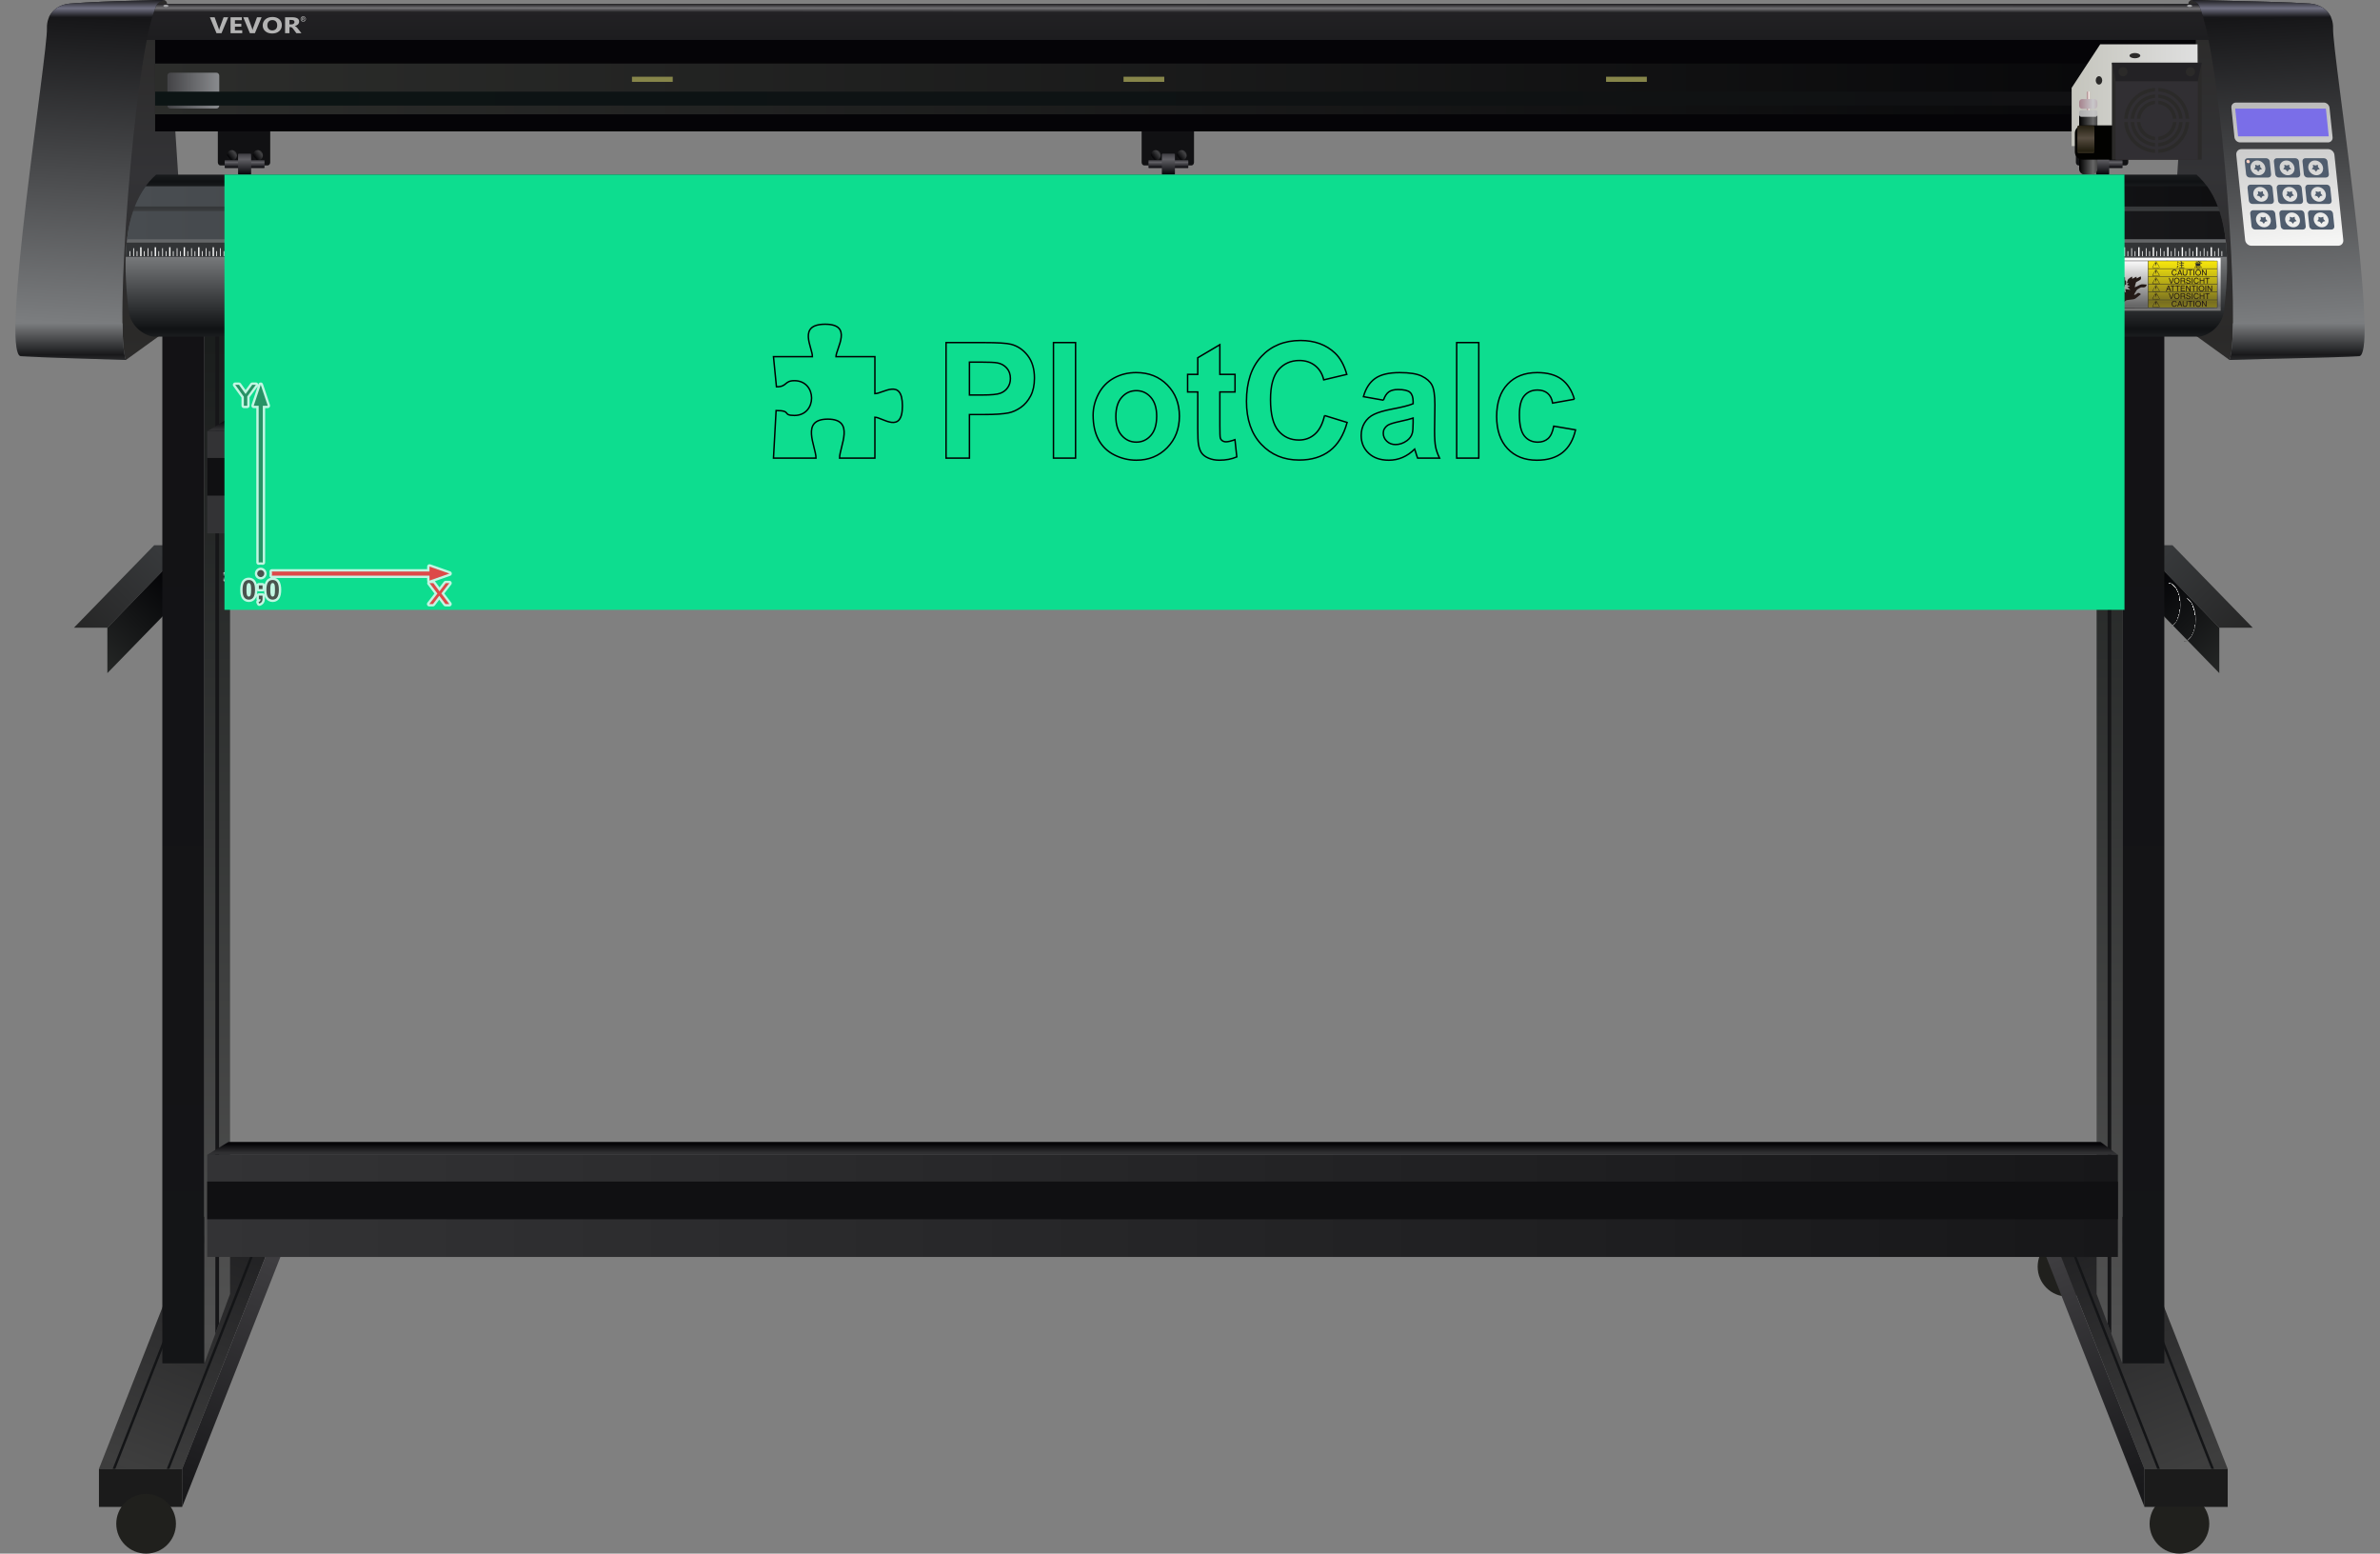 <!-- Creator: plotcalc.com 1000$ --><svg version="1.2" xmlns="http://www.w3.org/2000/svg" viewBox="-1439764 -120358 1640888 1070900" xmlns:xlink="http://www.w3.org/1999/xlink"><rect x="-1439764" y="-120358" width="1640888" height="1070900" fill="#808080" stroke="none"/><defs><linearGradient id="G1" x1="-1388788" x2="-1333430" y1="312324" y2="255450" spreadMethod="reflect" gradientUnits="userSpaceOnUse"><stop offset="0%" stop-color="rgba(38,38,38,1)"/><stop offset="100%" stop-color="rgba(55,57,59,1)"/></linearGradient><linearGradient id="G2" x1="-1365737" x2="-1310379" y1="343627" y2="286753" spreadMethod="reflect" gradientUnits="userSpaceOnUse"><stop offset="0%" stop-color="rgba(37,39,38,1)"/><stop offset="100%" stop-color="rgba(3,3,6,1)"/></linearGradient><linearGradient id="G3" x1="-1342855" x2="-1274576" y1="892121" y2="718403" spreadMethod="reflect" gradientUnits="userSpaceOnUse"><stop offset="0%" stop-color="rgba(62,62,62,1)"/><stop offset="100%" stop-color="rgba(31,31,33,1)"/></linearGradient><linearGradient id="G4" x1="-1327841" x2="-1327841" y1="819403" y2="105503" spreadMethod="reflect" gradientUnits="userSpaceOnUse"><stop offset="0%" stop-color="rgba(20,21,23,1)"/><stop offset="100%" stop-color="rgba(19,18,21,1)"/></linearGradient><linearGradient id="G5" x1="-1281154" x2="-1281154" y1="798936" y2="104204" spreadMethod="reflect" gradientUnits="userSpaceOnUse"><stop offset="0%" stop-color="rgba(82,82,82,1)"/><stop offset="100%" stop-color="rgba(26,29,28,1)"/></linearGradient><linearGradient id="G6" x1="-1314168" x2="-1245889" y1="918353" y2="744635" spreadMethod="reflect" gradientUnits="userSpaceOnUse"><stop offset="0%" stop-color="rgba(22,22,24,1)"/><stop offset="100%" stop-color="rgba(63,62,65,1)"/></linearGradient><linearGradient id="G7" x1="113373" x2="58015" y1="312324" y2="255450" spreadMethod="reflect" gradientUnits="userSpaceOnUse"><stop offset="0%" stop-color="rgba(38,38,38,1)"/><stop offset="100%" stop-color="rgba(55,57,59,1)"/></linearGradient><linearGradient id="G8" x1="90322" x2="34964" y1="343627" y2="286753" spreadMethod="reflect" gradientUnits="userSpaceOnUse"><stop offset="0%" stop-color="rgba(37,39,38,1)"/><stop offset="100%" stop-color="rgba(3,3,6,1)"/></linearGradient><linearGradient id="G9" x1="67441" x2="-839" y1="892121" y2="718403" spreadMethod="reflect" gradientUnits="userSpaceOnUse"><stop offset="0%" stop-color="rgba(62,62,62,1)"/><stop offset="100%" stop-color="rgba(31,31,33,1)"/></linearGradient><linearGradient id="G10" x1="52426" x2="52426" y1="819403" y2="105503" spreadMethod="reflect" gradientUnits="userSpaceOnUse"><stop offset="0%" stop-color="rgba(20,21,23,1)"/><stop offset="100%" stop-color="rgba(19,18,21,1)"/></linearGradient><linearGradient id="G11" x1="5739" x2="5739" y1="798936" y2="104204" spreadMethod="reflect" gradientUnits="userSpaceOnUse"><stop offset="0%" stop-color="rgba(82,82,82,1)"/><stop offset="100%" stop-color="rgba(26,29,28,1)"/></linearGradient><linearGradient id="G12" x1="38753" x2="-29526" y1="918353" y2="744635" spreadMethod="reflect" gradientUnits="userSpaceOnUse"><stop offset="0%" stop-color="rgba(22,22,24,1)"/><stop offset="100%" stop-color="rgba(63,62,65,1)"/></linearGradient><linearGradient id="G13" x1="-1330494" x2="-1330494" y1="110072" y2="0" spreadMethod="reflect" gradientUnits="userSpaceOnUse"><stop offset="0%" stop-color="rgba(43,42,41,1)"/><stop offset="100%" stop-color="rgba(51,51,54,1)"/></linearGradient><linearGradient id="G14" x1="74894" x2="74893" y1="110072" y2="0" spreadMethod="reflect" gradientUnits="userSpaceOnUse"><stop offset="0%" stop-color="rgba(43,42,41,1)"/><stop offset="100%" stop-color="rgba(51,51,54,1)"/></linearGradient><linearGradient id="G15" x1="-2727814" x2="-2727814" y1="106687" y2="55659" spreadMethod="reflect" gradientUnits="userSpaceOnUse"><stop offset="0%" stop-color="rgba(16,18,20,1)"/><stop offset="100%" stop-color="rgba(121,123,125,1)"/></linearGradient><linearGradient id="G16" x1="-1352176" x2="94668" y1="34819" y2="34819" spreadMethod="reflect" gradientUnits="userSpaceOnUse"><stop offset="0%" stop-color="rgba(72,76,80,1)"/><stop offset="100%" stop-color="rgba(21,21,23,1)"/></linearGradient><linearGradient id="G17" x1="-1346812" x2="89305" y1="14996" y2="14996" spreadMethod="reflect" gradientUnits="userSpaceOnUse"><stop offset="0%" stop-color="rgba(73,77,81,1)"/><stop offset="100%" stop-color="rgba(15,15,17,1)"/></linearGradient><linearGradient id="G18" x1="22140" x2="22141" y1="90365" y2="58839" spreadMethod="reflect" gradientUnits="userSpaceOnUse"><stop offset="0%" stop-color="rgba(102,102,102,1)"/><stop offset="100%" stop-color="rgba(254,254,254,1)"/></linearGradient><linearGradient id="G19" x1="46196" x2="46196" y1="88123" y2="59479" spreadMethod="reflect" gradientUnits="userSpaceOnUse"><stop offset="0%" stop-color="rgba(120,111,32,1)"/><stop offset="100%" stop-color="rgba(249,233,12,1)"/></linearGradient><linearGradient id="G20" x1="-1332812" x2="74112" y1="-59058" y2="-59058" spreadMethod="reflect" gradientUnits="userSpaceOnUse"><stop offset="0%" stop-color="rgba(44,45,43,1)"/><stop offset="100%" stop-color="rgba(7,7,9,1)"/></linearGradient><linearGradient id="G21" x1="-627051" x2="-623461" y1="-12167" y2="-15066" spreadMethod="reflect" gradientUnits="userSpaceOnUse"><stop offset="0%" stop-color="rgba(7,7,9,1)"/><stop offset="100%" stop-color="rgba(66,66,68,1)"/></linearGradient><linearGradient id="G22" x1="-644951" x2="-641360" y1="-12167" y2="-15066" spreadMethod="reflect" gradientUnits="userSpaceOnUse"><stop offset="0%" stop-color="rgba(7,7,9,1)"/><stop offset="100%" stop-color="rgba(66,66,68,1)"/></linearGradient><linearGradient id="G23" x1="-628766" x2="-628766" y1="-4530" y2="-8471" spreadMethod="reflect" gradientUnits="userSpaceOnUse"><stop offset="0%" stop-color="rgba(4,4,8,1)"/><stop offset="100%" stop-color="rgba(97,96,101,1)"/></linearGradient><linearGradient id="G24" x1="-632431" x2="-632431" y1="0" y2="-10530" spreadMethod="reflect" gradientUnits="userSpaceOnUse"><stop offset="0%" stop-color="rgba(4,4,8,1)"/><stop offset="100%" stop-color="rgba(97,96,101,1)"/></linearGradient><linearGradient id="G25" x1="17077" x2="20668" y1="-12167" y2="-15066" spreadMethod="reflect" gradientUnits="userSpaceOnUse"><stop offset="0%" stop-color="rgba(7,7,9,1)"/><stop offset="100%" stop-color="rgba(66,66,68,1)"/></linearGradient><linearGradient id="G26" x1="-822" x2="2768" y1="-12167" y2="-15066" spreadMethod="reflect" gradientUnits="userSpaceOnUse"><stop offset="0%" stop-color="rgba(7,7,9,1)"/><stop offset="100%" stop-color="rgba(66,66,68,1)"/></linearGradient><linearGradient id="G27" x1="15362" x2="15362" y1="-4530" y2="-8471" spreadMethod="reflect" gradientUnits="userSpaceOnUse"><stop offset="0%" stop-color="rgba(4,4,8,1)"/><stop offset="100%" stop-color="rgba(97,96,101,1)"/></linearGradient><linearGradient id="G28" x1="11697" x2="11697" y1="0" y2="-10530" spreadMethod="reflect" gradientUnits="userSpaceOnUse"><stop offset="0%" stop-color="rgba(4,4,8,1)"/><stop offset="100%" stop-color="rgba(97,96,101,1)"/></linearGradient><linearGradient id="G29" x1="-1263953" x2="-1260362" y1="-12167" y2="-15066" spreadMethod="reflect" gradientUnits="userSpaceOnUse"><stop offset="0%" stop-color="rgba(7,7,9,1)"/><stop offset="100%" stop-color="rgba(66,66,68,1)"/></linearGradient><linearGradient id="G30" x1="-1281853" x2="-1278262" y1="-12167" y2="-15066" spreadMethod="reflect" gradientUnits="userSpaceOnUse"><stop offset="0%" stop-color="rgba(7,7,9,1)"/><stop offset="100%" stop-color="rgba(66,66,68,1)"/></linearGradient><linearGradient id="G31" x1="-1265668" x2="-1265668" y1="-4530" y2="-8471" spreadMethod="reflect" gradientUnits="userSpaceOnUse"><stop offset="0%" stop-color="rgba(4,4,8,1)"/><stop offset="100%" stop-color="rgba(97,96,101,1)"/></linearGradient><linearGradient id="G32" x1="-1269333" x2="-1269333" y1="0" y2="-10530" spreadMethod="reflect" gradientUnits="userSpaceOnUse"><stop offset="0%" stop-color="rgba(4,4,8,1)"/><stop offset="100%" stop-color="rgba(97,96,101,1)"/></linearGradient><linearGradient id="G33" x1="-1324333" x2="-1288593" y1="-57892" y2="-57892" spreadMethod="reflect" gradientUnits="userSpaceOnUse"><stop offset="0%" stop-color="rgba(67,67,70,1)"/><stop offset="100%" stop-color="rgba(137,139,142,1)"/></linearGradient><linearGradient id="G34" x1="-1332812" x2="74112" y1="-52379" y2="-52379" spreadMethod="reflect" gradientUnits="userSpaceOnUse"><stop offset="0%" stop-color="rgba(12,20,20,1)"/><stop offset="100%" stop-color="rgba(17,17,19,1)"/></linearGradient><linearGradient id="G35" x1="-1321206" x2="-1321205" y1="-93625" y2="-111919" spreadMethod="reflect" gradientUnits="userSpaceOnUse"><stop offset="0%" stop-color="rgba(29,29,31,1)"/><stop offset="100%" stop-color="rgba(34,33,36,1)"/></linearGradient><linearGradient id="G36" x1="-1328627" x2="-1328626" y1="-111981" y2="-114873" spreadMethod="reflect" gradientUnits="userSpaceOnUse"><stop offset="0%" stop-color="rgba(33,32,35,1)"/><stop offset="100%" stop-color="rgba(114,113,116,1)"/></linearGradient><linearGradient id="G37" x1="136620" x2="125240" y1="102544" y2="-108420" spreadMethod="reflect" gradientUnits="userSpaceOnUse"><stop offset="0%" stop-color="rgba(123,125,127,1)"/><stop offset="100%" stop-color="rgba(22,22,24,1)"/></linearGradient><linearGradient id="G38" x1="109725" x2="109724" y1="-108420" y2="-114621" spreadMethod="reflect" gradientUnits="userSpaceOnUse"><stop offset="0%" stop-color="rgba(22,22,24,1)"/><stop offset="100%" stop-color="rgba(112,112,130,1)"/></linearGradient><linearGradient id="G39" x1="136358" x2="136358" y1="124214" y2="102544" spreadMethod="reflect" gradientUnits="userSpaceOnUse"><stop offset="0%" stop-color="rgba(25,25,27,1)"/><stop offset="100%" stop-color="rgba(123,125,127,1)"/></linearGradient><linearGradient id="G40" x1="142389" x2="132119" y1="49038" y2="-49661" spreadMethod="reflect" gradientUnits="userSpaceOnUse"><stop offset="0%" stop-color="rgba(246,246,245,1)"/><stop offset="100%" stop-color="rgba(186,186,186,1)"/></linearGradient><linearGradient id="G41" x1="-1392220" x2="-1380841" y1="102544" y2="-108420" spreadMethod="reflect" gradientUnits="userSpaceOnUse"><stop offset="0%" stop-color="rgba(123,125,127,1)"/><stop offset="100%" stop-color="rgba(22,22,24,1)"/></linearGradient><linearGradient id="G42" x1="-1365325" x2="-1365325" y1="-108420" y2="-114621" spreadMethod="reflect" gradientUnits="userSpaceOnUse"><stop offset="0%" stop-color="rgba(22,22,24,1)"/><stop offset="100%" stop-color="rgba(112,112,130,1)"/></linearGradient><linearGradient id="G43" x1="-1391959" x2="-1391959" y1="124214" y2="102544" spreadMethod="reflect" gradientUnits="userSpaceOnUse"><stop offset="0%" stop-color="rgba(25,25,27,1)"/><stop offset="100%" stop-color="rgba(123,125,127,1)"/></linearGradient><linearGradient id="G44" x1="-1296913" x2="20415" y1="710857" y2="710857" spreadMethod="reflect" gradientUnits="userSpaceOnUse"><stop offset="0%" stop-color="rgba(51,51,53,1)"/><stop offset="100%" stop-color="rgba(23,23,25,1)"/></linearGradient><linearGradient id="G45" x1="-1231310" x2="-1231310" y1="674546" y2="667984" spreadMethod="reflect" gradientUnits="userSpaceOnUse"><stop offset="0%" stop-color="rgba(50,50,52,1)"/><stop offset="100%" stop-color="rgba(5,4,7,1)"/></linearGradient><linearGradient id="G46" x1="-1296913" x2="20415" y1="212087" y2="212087" spreadMethod="reflect" gradientUnits="userSpaceOnUse"><stop offset="0%" stop-color="rgba(51,51,53,1)"/><stop offset="100%" stop-color="rgba(23,23,25,1)"/></linearGradient><linearGradient id="G47" x1="-1231310" x2="-1231310" y1="175777" y2="169215" spreadMethod="reflect" gradientUnits="userSpaceOnUse"><stop offset="0%" stop-color="rgba(50,50,52,1)"/><stop offset="100%" stop-color="rgba(5,4,7,1)"/></linearGradient><linearGradient id="G48" x1="-646584" x2="-646582" y1="312025" y2="289197" spreadMethod="reflect" gradientUnits="userSpaceOnUse"><stop offset="0%" stop-color="rgba(115,115,115,1)"/><stop offset="100%" stop-color="rgba(249,249,249,1)"/></linearGradient><linearGradient id="G49" x1="-647617" x2="-647615" y1="322035" y2="299208" spreadMethod="reflect" gradientUnits="userSpaceOnUse"><stop offset="0%" stop-color="rgba(99,99,99,1)"/><stop offset="100%" stop-color="rgba(249,249,249,1)"/></linearGradient><linearGradient id="G50" x1="-1285763" x2="-1285762" y1="277171" y2="273982" spreadMethod="reflect" gradientUnits="userSpaceOnUse"><stop offset="0%" stop-color="rgba(22,22,23,1)"/><stop offset="100%" stop-color="rgba(224,224,224,1)"/></linearGradient><linearGradient id="G51" x1="6652" x2="6652" y1="277171" y2="273982" spreadMethod="reflect" gradientUnits="userSpaceOnUse"><stop offset="0%" stop-color="rgba(22,22,23,1)"/><stop offset="100%" stop-color="rgba(224,224,224,1)"/></linearGradient><linearGradient id="G52" x1="-11481" x2="75459" y1="-54742" y2="-54742" spreadMethod="reflect" gradientUnits="userSpaceOnUse"><stop offset="0%" stop-color="rgba(197,197,189,1)"/><stop offset="100%" stop-color="rgba(223,223,223,1)"/></linearGradient><linearGradient id="G53" x1="-1080" x2="573" y1="-47181" y2="-47182" spreadMethod="reflect" gradientUnits="userSpaceOnUse"><stop offset="0%" stop-color="rgba(165,130,134,1)"/><stop offset="100%" stop-color="rgba(243,231,227,1)"/></linearGradient><linearGradient id="G54" x1="-6286" x2="3339" y1="-22031" y2="-22032" spreadMethod="reflect" gradientUnits="userSpaceOnUse"><stop offset="0%" stop-color="rgba(0,0,0,1)"/><stop offset="100%" stop-color="rgba(102,102,102,1)"/></linearGradient><linearGradient id="G55" x1="-6286" x2="3339" y1="-42150" y2="-42150" spreadMethod="reflect" gradientUnits="userSpaceOnUse"><stop offset="0%" stop-color="rgba(173,173,173,1)"/><stop offset="100%" stop-color="rgba(196,196,196,1)"/></linearGradient><linearGradient id="G56" x1="-6286" x2="3339" y1="-48705" y2="-48706" spreadMethod="reflect" gradientUnits="userSpaceOnUse"><stop offset="0%" stop-color="rgba(165,130,140,1)"/><stop offset="100%" stop-color="rgba(200,199,202,1)"/></linearGradient><linearGradient id="G57" x1="3711" x2="3711" y1="-25197" y2="-33872" spreadMethod="reflect" gradientUnits="userSpaceOnUse"><stop offset="0%" stop-color="rgba(86,76,64,1)"/><stop offset="100%" stop-color="rgba(35,31,17,1)"/></linearGradient><linearGradient id="GS1" x1="0" x2="0" y1="0" y2="25000" gradientUnits="userSpaceOnUse"><stop offset="25%" stop-color="rgba(0,0,0,.2)"/><stop offset="100%" stop-color="rgba(0,0,0,0)"/></linearGradient><linearGradient id="GS2" x1="0" x2="0" y1="300000" y2="100000" gradientUnits="userSpaceOnUse"><stop offset="0%" stop-color="rgba(0,0,0,.1)"/><stop offset="100%" stop-color="rgba(0,0,0,0)"/></linearGradient></defs><path id="theMotionPath" d="M0 0H-1260000H0" /><g><path fill="url(#G1)" d="m-1333430 255450h23051l-55358 56874h-23051z"/><path fill="url(#G2)" d="m-1365737 312324l55358-56874v31303l-55358 56874z"/><path fill="url(#G3)" d="m-1371543 892121h57375l68279-173718h-57375z"/><path fill="rgba(20,21,23,1)" d="m-1362085 892121h1832l68279-173718h-1832z"/><path fill="rgba(20,21,23,1)" d="m-1324787 892121h1832l68280-173718h-1832z"/><path fill="url(#G4)" d="m-1327842 104205h28974v715198h-28974z"/><path fill="url(#G5)" d="m-1281154 56382l-17714 47823v715198l17714-47823z"/><path fill="rgba(22,22,24,1)" d="m-1288735 76848l-2552 6890v715198l2552-6890z"/><path fill="rgba(27,27,27,1)" d="m-1371543 892121h57375v26232h-57375z"/><path fill="url(#G6)" d="m-1245889 718403l-68279 173718v26232l68279-173718z"/><path fill="rgba(32,32,29,1)" d="m-14332 773357c-11363 0-20575-9212-20575-20575 0-11363 9212-20575 20575-20575 11364 0 20576 9212 20576 20575 0 11363-9212 20575-20576 20575"/><path fill="rgba(32,32,29,1)" d="m62841 950542c-11364 0-20575-9212-20575-20575 0-11363 9211-20575 20575-20575 11363 0 20575 9212 20575 20575 0 11363-9212 20575-20575 20575"/><path fill="rgba(32,32,29,1)" d="m-1339036 950542c-11363 0-20575-9212-20575-20575 0-11363 9212-20575 20575-20575 11364 0 20576 9212 20576 20575 0 11363-9212 20575-20576 20575"/><path fill="url(#G7)" d="m58015 255450h-23051l55358 56874h23051z"/><path fill="url(#G8)" d="m90322 312324l-55358-56874v31303l55358 56874z"/><path fill="url(#G9)" d="m96128 892121h-57375l-68279-173718h57375z"/><path fill="rgba(20,21,23,1)" d="m86671 892121h-1833l-68279-173718h1832z"/><path fill="rgba(20,21,23,1)" d="m49372 892121h-1832l-68279-173718h1832z"/><path fill="url(#G10)" d="m52427 104205h-28974v715198h28974z"/><path fill="url(#G11)" d="m5739 56382l17714 47823v715198l-17714-47823z"/><path fill="rgba(22,22,24,1)" d="m13320 76848l2552 6890v715198l-2552-6890z"/><path fill="rgba(27,27,27,1)" d="m96128 892121h-57375v26232h57375z"/><path fill="url(#G12)" d="m-29526 718403l68279 173718v26232l-68279-173718z"/><path fill="url(#G13)" d="m-1373335 118349l20378 9418 42373-30565-14086-215520c-79-1059-1459-1990-2031-2040l-11445 3738-46188 113476z"/><path fill="url(#G14)" d="m117734 118349l-20378 9418-42373-30565 14086-215520c79-1059 1459-1990 2031-2040l11446 3738 46188 113476z"/><path fill="url(#G15)" d="m-1333545 111682c-4960-90-16259-5725-17641-18455-2466-22713-7246-69777 19078-93227 43675 0 1363034 0 1406709 0 26324 23450 21544 70514 19078 93227-1383 12730-12681 18365-17642 18455-44632 0-1364949 0-1409582 0"/><path fill="url(#G16)" d="m-1352176 44510c799-6593 2133-13159 4224-19382h1438397c2091 6223 3425 12789 4223 19382z"/><path fill="url(#G17)" d="m-1346812 21968c1922-4971 4373-9676 7473-13944h1421171c3100 4268 5551 8973 7473 13944z"/><path fill="rgba(50,52,54,1)" d="m-1353079 56694c114-3252 318-6543 639-9838h1447373c321 3295 525 6586 639 9838z"/><path fill="rgba(5,4,7,1)" d="m-1332812-29791h1406924v-71440h-1406924z"/><path fill="rgba(254,254,254,1)" d="m-923752 56247h936v-6184h-936zm-4787 0h509v-5541h-509zm-2614 0h509v-3486h-509zm4982 0h509v-3486h-509zm12419 0h936v-6184h-936zm-4787 0h509v-5541h-509zm-2614 0h509v-3486h-509zm4982 0h509v-3486h-509zm-27549 0h936v-6184h-936zm-4786 0h509v-5541h-509zm-2614 0h509v-3486h-509zm4982 0h509v-3486h-509zm12418 0h936v-6184h-936zm-4786 0h509v-5541h-509zm-2614 0h509v-3486h-509zm4982 0h509v-3486h-509zm52325 0h936v-6184h-936zm-4786 0h509v-5541h-509zm-2614 0h509v-3486h-509zm4982 0h509v-3486h-509zm12418 0h936v-6184h-936zm-4786 0h509v-5541h-509zm-2614 0h509v-3486h-509zm4982 0h509v-3486h-509zm-27549 0h936v-6184h-936zm-4787 0h509v-5541h-509zm-2614 0h509v-3486h-509zm4982 0h509v-3486h-509zm12419 0h936v-6184h-936zm-4787 0h509v-5541h-509zm-2614 0h509v-3486h-509zm4982 0h509v-3486h-509zm-107419 0h936v-6184h-936zm-4786 0h509v-5541h-509zm-2614 0h509v-3486h-509zm4981 0h509v-3486h-509zm12419 0h936v-6184h-936zm-4786 0h509v-5541h-509zm-2614 0h509v-3486h-509zm4981 0h509v-3486h-509zm-27548 0h936v-6184h-936zm-4787 0h509v-5541h-509zm-2614 0h509v-3486h-509zm4982 0h509v-3486h-509zm12419 0h936v-6184h-936zm-4787 0h509v-5541h-509zm-2614 0h509v-3486h-509zm4982 0h509v-3486h-509zm52326 0h936v-6184h-936zm-4787 0h509v-5541h-509zm-2614 0h509v-3486h-509zm4982 0h509v-3486h-509zm12419 0h936v-6184h-936zm-4787 0h509v-5541h-509zm-2614 0h509v-3486h-509zm4982 0h509v-3486h-509zm-27548 0h935v-6184h-935zm-4787 0h509v-5541h-509zm-2614 0h509v-3486h-509zm4982 0h509v-3486h-509zm12419 0h935v-6184h-935zm-4787 0h509v-5541h-509zm-2614 0h509v-3486h-509zm4982 0h509v-3486h-509zm212002 0h936v-6184h-936zm-4787 0h509v-5541h-509zm-2614 0h509v-3486h-509zm4982 0h509v-3486h-509zm12419 0h936v-6184h-936zm-4787 0h509v-5541h-509zm-2614 0h509v-3486h-509zm4982 0h509v-3486h-509zm-27549 0h936v-6184h-936zm-4786 0h509v-5541h-509zm-2614 0h509v-3486h-509zm4982 0h509v-3486h-509zm12418 0h936v-6184h-936zm-4786 0h509v-5541h-509zm-2614 0h509v-3486h-509zm4982 0h509v-3486h-509zm52325 0h936v-6184h-936zm-4786 0h509v-5541h-509zm-2614 0h509v-3486h-509zm4981 0h509v-3486h-509zm12419 0h936v-6184h-936zm-4786 0h509v-5541h-509zm-2614 0h509v-3486h-509zm4981 0h509v-3486h-509zm-27548 0h936v-6184h-936zm-4787 0h509v-5541h-509zm-2614 0h509v-3486h-509zm4982 0h509v-3486h-509zm12419 0h936v-6184h-936zm-4787 0h509v-5541h-509zm-2614 0h509v-3486h-509zm4982 0h509v-3486h-509zm-107419 0h936v-6184h-936zm-4786 0h509v-5541h-509zm-2614 0h509v-3486h-509zm4981 0h509v-3486h-509zm12419 0h936v-6184h-936zm-4786 0h509v-5541h-509zm-2614 0h509v-3486h-509zm4981 0h509v-3486h-509zm-27548 0h936v-6184h-936zm-4787 0h509v-5541h-509zm-2614 0h509v-3486h-509zm4982 0h509v-3486h-509zm12419 0h936v-6184h-936zm-4787 0h509v-5541h-509zm-2614 0h509v-3486h-509zm4982 0h509v-3486h-509zm52326 0h936v-6184h-936zm-4787 0h509v-5541h-509zm-2614 0h509v-3486h-509zm4982 0h509v-3486h-509zm12419 0h936v-6184h-936zm-4787 0h509v-5541h-509zm-2614 0h509v-3486h-509zm4982 0h509v-3486h-509zm-27549 0h936v-6184h-936zm-4786 0h509v-5541h-509zm-2614 0h509v-3486h-509zm4982 0h509v-3486h-509zm12418 0h936v-6184h-936zm-4786 0h509v-5541h-509zm-2614 0h509v-3486h-509zm4982 0h509v-3486h-509zm-426841 0h936v-6184h-936zm-4786 0h509v-5541h-509zm-2614 0h509v-3486h-509zm4982 0h509v-3486h-509zm12418 0h936v-6184h-936zm-4786 0h509v-5541h-509zm-2614 0h509v-3486h-509zm4982 0h509v-3486h-509zm-27549 0h936v-6184h-936zm-4786 0h509v-5541h-509zm-2614 0h509v-3486h-509zm4981 0h509v-3486h-509zm12419 0h936v-6184h-936zm-4786 0h509v-5541h-509zm-2614 0h509v-3486h-509zm4981 0h509v-3486h-509zm52326 0h936v-6184h-936zm-4787 0h509v-5541h-509zm-2614 0h509v-3486h-509zm4982 0h509v-3486h-509zm12419 0h936v-6184h-936zm-4787 0h509v-5541h-509zm-2614 0h509v-3486h-509zm4982 0h509v-3486h-509zm-27548 0h936v-6184h-936zm-4787 0h509v-5541h-509zm-2614 0h509v-3486h-509zm4982 0h509v-3486h-509zm12419 0h936v-6184h-936zm-4787 0h509v-5541h-509zm-2614 0h509v-3486h-509zm4982 0h509v-3486h-509zm-107419 0h936v-6184h-936zm-4787 0h509v-5541h-509zm-2614 0h509v-3486h-509zm4982 0h509v-3486h-509zm12419 0h936v-6184h-936zm-4787 0h509v-5541h-509zm-2614 0h509v-3486h-509zm4982 0h509v-3486h-509zm-27548 0h936v-6184h-936zm-4787 0h509v-5541h-509zm-2614 0h509v-3486h-509zm4982 0h509v-3486h-509zm12419 0h936v-6184h-936zm-4787 0h509v-5541h-509zm-2614 0h509v-3486h-509zm4982 0h509v-3486h-509zm52326 0h935v-6184h-935zm-4787 0h509v-5541h-509zm-2614 0h509v-3486h-509zm4982 0h509v-3486h-509zm12419 0h935v-6184h-935zm-4787 0h509v-5541h-509zm-2614 0h509v-3486h-509zm4982 0h509v-3486h-509zm-27549 0h936v-6184h-936zm-4786 0h509v-5541h-509zm-2614 0h509v-3486h-509zm4981 0h509v-3486h-509zm12419 0h936v-6184h-936zm-4786 0h509v-5541h-509zm-2614 0h509v-3486h-509zm4981 0h509v-3486h-509zm212002 0h936v-6184h-936zm-4786 0h509v-5541h-509zm-2614 0h509v-3486h-509zm4981 0h509v-3486h-509zm12419 0h936v-6184h-936zm-4786 0h509v-5541h-509zm-2614 0h509v-3486h-509zm4981 0h509v-3486h-509zm-27548 0h936v-6184h-936zm-4786 0h508v-5541h-508zm-2614 0h509v-3486h-509zm4981 0h509v-3486h-509zm12419 0h936v-6184h-936zm-4786 0h508v-5541h-508zm-2614 0h509v-3486h-509zm4981 0h509v-3486h-509zm52326 0h936v-6184h-936zm-4787 0h509v-5541h-509zm-2614 0h509v-3486h-509zm4982 0h509v-3486h-509zm12419 0h936v-6184h-936zm-4787 0h509v-5541h-509zm-2614 0h509v-3486h-509zm4982 0h509v-3486h-509zm-27548 0h935v-6184h-935zm-4787 0h509v-5541h-509zm-2614 0h509v-3486h-509zm4982 0h509v-3486h-509zm12419 0h935v-6184h-935zm-4787 0h509v-5541h-509zm-2614 0h509v-3486h-509zm4982 0h509v-3486h-509zm-107419 0h936v-6184h-936zm-4787 0h509v-5541h-509zm-2614 0h509v-3486h-509zm4982 0h509v-3486h-509zm12419 0h936v-6184h-936zm-4787 0h509v-5541h-509zm-2614 0h509v-3486h-509zm4982 0h509v-3486h-509zm-27548 0h935v-6184h-935zm-4787 0h509v-5541h-509zm-2614 0h509v-3486h-509zm4982 0h509v-3486h-509zm12419 0h935v-6184h-935zm-4787 0h509v-5541h-509zm-2614 0h509v-3486h-509zm4982 0h509v-3486h-509zm52326 0h935v-6184h-935zm-4787 0h509v-5541h-509zm-2614 0h509v-3486h-509zm4982 0h509v-3486h-509zm12419 0h935v-6184h-935zm-4787 0h509v-5541h-509zm-2614 0h509v-3486h-509zm4982 0h509v-3486h-509zm-27549 0h936v-6184h-936zm-4786 0h509v-5541h-509zm-2614 0h509v-3486h-509zm4981 0h509v-3486h-509zm12419 0h936v-6184h-936zm-4786 0h509v-5541h-509zm-2614 0h509v-3486h-509zm4981 0h509v-3486h-509zm851009 0h936v-6184h-936zm-4786 0h509v-5541h-509zm-2614 0h509v-3486h-509zm4981 0h509v-3486h-509zm12419 0h936v-6184h-936zm-4786 0h509v-5541h-509zm-2614 0h509v-3486h-509zm4981 0h509v-3486h-509zm-27548 0h936v-6184h-936zm-4787 0h510v-5541h-510zm-2613 0h508v-3486h-508zm4981 0h509v-3486h-509zm12419 0h936v-6184h-936zm-4787 0h510v-5541h-510zm-2613 0h508v-3486h-508zm4981 0h509v-3486h-509zm52326 0h936v-6184h-936zm-4787 0h509v-5541h-509zm-2614 0h509v-3486h-509zm4982 0h509v-3486h-509zm12419 0h936v-6184h-936zm-4787 0h509v-5541h-509zm-2614 0h509v-3486h-509zm4982 0h509v-3486h-509zm-27548 0h935v-6184h-935zm-4787 0h509v-5541h-509zm-2614 0h509v-3486h-509zm4982 0h509v-3486h-509zm12419 0h936v-6184h-936zm-4787 0h509v-5541h-509zm-2614 0h509v-3486h-509zm4982 0h509v-3486h-509zm-107419 0h936v-6184h-936zm-4787 0h509v-5541h-509zm-2614 0h509v-3486h-509zm4982 0h509v-3486h-509zm12419 0h936v-6184h-936zm-4787 0h509v-5541h-509zm-2614 0h509v-3486h-509zm4982 0h509v-3486h-509zm-27548 0h935v-6184h-935zm-4787 0h509v-5541h-509zm-2614 0h509v-3486h-509zm4982 0h509v-3486h-509zm12419 0h935v-6184h-935zm-4787 0h509v-5541h-509zm-2614 0h509v-3486h-509zm4982 0h509v-3486h-509zm52326 0h935v-6184h-935zm-4787 0h509v-5541h-509zm-2614 0h509v-3486h-509zm4982 0h509v-3486h-509zm12419 0h935v-6184h-935zm-4787 0h509v-5541h-509zm-2614 0h509v-3486h-509zm4982 0h509v-3486h-509zm-27549 0h936v-6184h-936zm-4786 0h509v-5541h-509zm-2614 0h509v-3486h-509zm4981 0h509v-3486h-509zm12419 0h936v-6184h-936zm-4786 0h509v-5541h-509zm-2614 0h509v-3486h-509zm4981 0h509v-3486h-509zm212002 0h936v-6184h-936zm-4786 0h509v-5541h-509zm-2614 0h509v-3486h-509zm4981 0h509v-3486h-509zm12419 0h936v-6184h-936zm-4786 0h509v-5541h-509zm-2614 0h509v-3486h-509zm4981 0h509v-3486h-509zm-27548 0h936v-6184h-936zm-4787 0h509v-5541h-509zm-2614 0h509v-3486h-509zm4982 0h509v-3486h-509zm12419 0h936v-6184h-936zm-4787 0h509v-5541h-509zm-2614 0h509v-3486h-509zm4982 0h509v-3486h-509zm52326 0h936v-6184h-936zm-4787 0h509v-5541h-509zm-2614 0h509v-3486h-509zm4982 0h509v-3486h-509zm12419 0h936v-6184h-936zm-4787 0h509v-5541h-509zm-2614 0h509v-3486h-509zm4982 0h509v-3486h-509zm-27548 0h935v-6184h-935zm-4787 0h509v-5541h-509zm-2614 0h509v-3486h-509zm4982 0h509v-3486h-509zm12419 0h935v-6184h-935zm-4787 0h509v-5541h-509zm-2614 0h509v-3486h-509zm4982 0h509v-3486h-509zm-107419 0h936v-6184h-936zm-4787 0h509v-5541h-509zm-2614 0h509v-3486h-509zm4982 0h509v-3486h-509zm12419 0h936v-6184h-936zm-4787 0h509v-5541h-509zm-2614 0h509v-3486h-509zm4982 0h509v-3486h-509zm-27548 0h935v-6184h-935zm-4787 0h509v-5541h-509zm-2614 0h509v-3486h-509zm4982 0h509v-3486h-509zm12419 0h935v-6184h-935zm-4787 0h509v-5541h-509zm-2614 0h509v-3486h-509zm4982 0h509v-3486h-509zm52325 0h936v-6184h-936zm-4786 0h509v-5541h-509zm-2614 0h509v-3486h-509zm4982 0h508v-3486h-508zm12418 0h936v-6184h-936zm-4786 0h509v-5541h-509zm-2614 0h509v-3486h-509zm4982 0h508v-3486h-508zm-27549 0h936v-6184h-936zm-4786 0h508v-5541h-508zm-2614 0h508v-3486h-508zm4981 0h509v-3486h-509zm12419 0h936v-6184h-936zm-4786 0h508v-5541h-508zm-2614 0h508v-3486h-508zm4981 0h509v-3486h-509zm-426840 0h936v-6184h-936zm-4787 0h510v-5541h-510zm-2614 0h509v-3486h-509zm4982 0h509v-3486h-509zm12419 0h936v-6184h-936zm-4787 0h510v-5541h-510zm-2614 0h509v-3486h-509zm4982 0h509v-3486h-509zm-27548 0h936v-6184h-936zm-4787 0h509v-5541h-509zm-2614 0h509v-3486h-509zm4982 0h509v-3486h-509zm12419 0h936v-6184h-936zm-4787 0h509v-5541h-509zm-2614 0h509v-3486h-509zm4982 0h509v-3486h-509zm52326 0h936v-6184h-936zm-4787 0h509v-5541h-509zm-2614 0h509v-3486h-509zm4982 0h509v-3486h-509zm12419 0h936v-6184h-936zm-4787 0h509v-5541h-509zm-2614 0h509v-3486h-509zm4982 0h509v-3486h-509zm-27549 0h936v-6184h-936zm-4786 0h509v-5541h-509zm-2614 0h509v-3486h-509zm4982 0h509v-3486h-509zm12418 0h936v-6184h-936zm-4786 0h509v-5541h-509zm-2614 0h509v-3486h-509zm4982 0h509v-3486h-509zm-107419 0h935v-6184h-935zm-4787 0h509v-5541h-509zm-2614 0h509v-3486h-509zm4982 0h509v-3486h-509zm12419 0h935v-6184h-935zm-4787 0h509v-5541h-509zm-2614 0h509v-3486h-509zm4982 0h509v-3486h-509zm-27549 0h936v-6184h-936zm-4786 0h509v-5541h-509zm-2614 0h509v-3486h-509zm4981 0h509v-3486h-509zm12419 0h936v-6184h-936zm-4786 0h509v-5541h-509zm-2614 0h509v-3486h-509zm4981 0h509v-3486h-509zm52326 0h936v-6184h-936zm-4786 0h509v-5541h-509zm-2614 0h509v-3486h-509zm4981 0h509v-3486h-509zm12419 0h936v-6184h-936zm-4786 0h509v-5541h-509zm-2614 0h509v-3486h-509zm4981 0h509v-3486h-509zm-27548 0h936v-6184h-936zm-4787 0h509v-5541h-509zm-2614 0h509v-3486h-509zm4982 0h509v-3486h-509zm12419 0h936v-6184h-936zm-4787 0h509v-5541h-509zm-2614 0h509v-3486h-509zm4982 0h509v-3486h-509zm212002 0h936v-6184h-936zm-4787 0h509v-5541h-509zm-2614 0h509v-3486h-509zm4982 0h509v-3486h-509zm12419 0h936v-6184h-936zm-4787 0h509v-5541h-509zm-2614 0h509v-3486h-509zm4982 0h509v-3486h-509zm-27548 0h935v-6184h-935zm-4787 0h509v-5541h-509zm-2614 0h509v-3486h-509zm4982 0h509v-3486h-509zm12419 0h935v-6184h-935zm-4787 0h509v-5541h-509zm-2614 0h509v-3486h-509zm4982 0h509v-3486h-509zm52326 0h935v-6184h-935zm-4787 0h509v-5541h-509zm-2614 0h509v-3486h-509zm4982 0h509v-3486h-509zm12419 0h935v-6184h-935zm-4787 0h509v-5541h-509zm-2614 0h509v-3486h-509zm4982 0h509v-3486h-509zm-27549 0h936v-6184h-936zm-4786 0h509v-5541h-509zm-2614 0h509v-3486h-509zm4981 0h509v-3486h-509zm12419 0h936v-6184h-936zm-4786 0h509v-5541h-509zm-2614 0h509v-3486h-509zm4981 0h509v-3486h-509zm-107419 0h936v-6184h-936zm-4786 0h509v-5541h-509zm-2614 0h509v-3486h-509zm4982 0h509v-3486h-509zm12418 0h936v-6184h-936zm-4786 0h509v-5541h-509zm-2614 0h509v-3486h-509zm4982 0h509v-3486h-509zm-27549 0h936v-6184h-936zm-4786 0h509v-5541h-509zm-2614 0h509v-3486h-509zm4981 0h509v-3486h-509zm12419 0h936v-6184h-936zm-4786 0h509v-5541h-509zm-2614 0h509v-3486h-509zm4981 0h509v-3486h-509zm52326 0h936v-6184h-936zm-4786 0h509v-5541h-509zm-2614 0h508v-3486h-508zm4981 0h509v-3486h-509zm12419 0h936v-6184h-936zm-4786 0h509v-5541h-509zm-2614 0h508v-3486h-508zm4981 0h509v-3486h-509zm-27548 0h936v-6184h-936zm-4787 0h509v-5541h-509zm-2614 0h509v-3486h-509zm4982 0h509v-3486h-509zm12419 0h936v-6184h-936zm-4787 0h509v-5541h-509zm-2614 0h509v-3486h-509zm4982 0h509v-3486h-509zm531513 0h935v-6184h-935zm-4787 0h509v-5541h-509zm-2614 0h509v-3486h-509zm4982 0h509v-3486h-509zm12419 0h935v-6184h-935zm-4787 0h509v-5541h-509zm-2614 0h509v-3486h-509zm4982 0h509v-3486h-509zm-27549 0h936v-6184h-936zm-4786 0h509v-5541h-509zm-2614 0h509v-3486h-509zm4981 0h509v-3486h-509zm12419 0h936v-6184h-936zm-4786 0h509v-5541h-509zm-2614 0h509v-3486h-509zm4982 0h509v-3486h-509zm52325 0h936v-6184h-936zm-4786 0h509v-5541h-509zm-2614 0h509v-3486h-509zm4981 0h509v-3486h-509zm12419 0h936v-6184h-936zm-4786 0h509v-5541h-509zm-2614 0h509v-3486h-509zm4981 0h509v-3486h-509zm-27548 0h936v-6184h-936zm-4787 0h509v-5541h-509zm-2614 0h509v-3486h-509zm4982 0h509v-3486h-509zm12419 0h936v-6184h-936zm-4787 0h509v-5541h-509zm-2614 0h509v-3486h-509zm4982 0h509v-3486h-509zm-107419 0h936v-6184h-936zm-4786 0h509v-5541h-509zm-2614 0h509v-3486h-509zm4981 0h509v-3486h-509zm12419 0h936v-6184h-936zm-4786 0h509v-5541h-509zm-2614 0h509v-3486h-509zm4981 0h509v-3486h-509zm-27548 0h936v-6184h-936zm-4787 0h509v-5541h-509zm-2614 0h509v-3486h-509zm4982 0h509v-3486h-509zm12419 0h936v-6184h-936zm-4787 0h509v-5541h-509zm-2614 0h509v-3486h-509zm4982 0h509v-3486h-509zm52326 0h936v-6184h-936zm-4787 0h509v-5541h-509zm-2614 0h509v-3486h-509zm4982 0h509v-3486h-509zm12419 0h936v-6184h-936zm-4787 0h509v-5541h-509zm-2614 0h509v-3486h-509zm4982 0h509v-3486h-509zm-27549 0h936v-6184h-936zm-4786 0h509v-5541h-509zm-2614 0h509v-3486h-509zm4982 0h509v-3486h-509zm12418 0h936v-6184h-936zm-4786 0h509v-5541h-509zm-2614 0h509v-3486h-509zm4982 0h509v-3486h-509zm107382 0h509v-5541h-509zm-2614 0h509v-3486h-509zm4982 0h509v-3486h-509z"/><path fill="url(#G18)" d="m6347 57379h84928v36447h-84928z"/><path fill="url(#G19)" d="m88804 59444h-47649v32092h47649z"/><path fill="rgba(35,25,22,1)" d="m16021 67911c416 139 3128 1888 3379 2177-464 415-2801 2023-3379 2200v-1040l-2052 4-62-2290 2092 1zm6337 8003c1618-154 1160-145 1386 963 666 71 228-65 507 228 4 3 130 217 157 258 102 158 94 164 172 253 215-672 71-679 695-739l70-962 731-41c0-2118 291-2582-734-3057l-21-2081-1628 31 2 2117c-760 168-13 103-546 308-341 131-480 73-832 0l6-9389c-35-1439-663-1191-1970-1187-2092 7-4185 0-6277 0-4034 0-3264-1443-3264 9246 0 1046 0 2092 0 3138 0 883-278 2240 596 2528 453 149 7827 61 9358 69 1657 8 1381-256 1592-1683"/><path fill="rgba(35,25,22,1)" d="m33379 71558l-176-1199-2952 1483c178-631 66-993-122-1575-319 91-1939 1303-2296 1572-531 399-527 497-769 1271-173 552-369 1086-481 1675l1244-213-1110 1368 2046 1186-1814 373 2074 1942-3462-505 420 2371c-758-304-1483-852-2163-1200-258 336-528 902-738 1304-432 826-321 575-939 1110l-4969 4310c-263 199-326 289-576 510-230 203-382 287-612 491-214 191-292 334-497 492 1630 235 4841 48 6639 48 1967 1 1615 387 3541-1373 1156-1056 5320-498 6871-1587l3738-2920c-420-513-1269-1280-2343-740-295 149-794 554-1029 752-533 449-500 379-1343 373 33-519 1048-1981 1377-2525 761-1256 783-1168 2064-1892 1738-982 1031-726 3232-729 1167-2 1910-836 2079-1907-1593-33-3261-526-4569 110-916 446-2782 1526-3709 1723 72-796 373-1655 595-2388 445-1470 152-982 1333-1670 1389-808 3125-1119 2154-3448z"/><path fill="rgba(35,25,22,1)" d="m67895 77291l2041 3164h566c82-647 30-1562 30-2240 0-2044 206-1745-522-1745l-7 3143-1774-2800c-243-384-169-343-864-343l31 3985h488z"/><path fill="rgba(35,25,22,1)" d="m82703 77292c325 368 736 1076 1030 1556 351 572 694 1095 1012 1607h566c84-644 31-1564 31-2240 0-2043 206-1745-521-1745l-9 3145c-371-476-683-1042-1018-1583-1035-1674-780-1562-1619-1562l31 3985h488z"/><path fill="rgba(35,25,22,1)" d="m78360 69510l523 24 2-3119c845 913 1741 3140 2276 3123l364-10v-3959l-524 3-3 3105c-268-220-807-1197-1022-1539-1078-1713-775-1598-1617-1564z"/><path fill="rgba(35,25,22,1)" d="m77550 76944c2059-735 2492 2573 951 3047-2024 623-2426-2520-951-3047m-1346 2214c659 2349 4368 1619 3715-1301-567-2539-4562-1719-3715 1301"/><path fill="rgba(35,25,22,1)" d="m60491 71659c1964-757 2567 2439 1014 3021-1956 732-2571-2421-1014-3021m2395 2019c628-2874-3197-3593-3771-1108-674 2915 3196 3742 3771 1108"/><path fill="rgba(35,25,22,1)" d="m75326 66024c1974-720 2478 2669 878 3079-2036 523-2419-2517-878-3079m-124-489c-2305 642-1571 4853 1186 4036 2184-647 1586-4809-1186-4036"/><path fill="rgba(35,25,22,1)" d="m64209 71628c685-4 1326-67 1893 128 547 1506-686 1242-1913 1237zm2098 1462c730-367 612-1473-58-1765-507-221-1929-179-2599-133l13 3959 515 13 6-1721c2696-8 1708 85 2116 1711l624 10c-184-536-154-421-196-1111-48-771-230-622-421-963"/><path fill="rgba(41,39,40,1)" d="m74045 63043l1666 3c-385 271-344 236-54 730l481-177c-51-309-196-375-372-546l1453-12 44-1645h-3229z"/><path fill="rgba(35,25,22,1)" d="m68166 72534c-173-727 143-1000 829-1002 657-1 848 299 1027 804l450-11c-40-1630-2212-1525-2736-659-403 665-73 1350 516 1532 766 237 1141 142 1770 558 159 885-338 1135-1199 1029-329-41-581-194-716-411-350-564 159-505-666-508 51 831 364 1224 1125 1361 2123 384 2610-1640 1406-2150-579-245-1331-221-1806-543"/><path fill="rgba(35,25,22,1)" d="m64258 76943l2348-8-23-465-2860 3 18 3981 2892 2 29-473h-2382l-22-1343 2164-4-25-468-2139-1z"/><path fill="rgba(35,25,22,1)" d="m77390 73302l2083-2 21 1862 516-12 3-3946-540-11v1636l-2077-2-54-1652-487 17 12 3959 517 13z"/><path fill="rgba(35,25,22,1)" d="m55286 77100l563 1690-1204 3zm-852 2200l1639 9 402 1146 564-11-1399-3974c-640 0-614-84-831 482-71 183-115 313-177 481-273 741-999 2495-1096 3027l523-23z"/><path fill="rgba(35,25,22,1)" d="m63140 66197l531 1707-1171 7zm-1800 3341c618 0 547 11 726-515 84-246 150-409 204-640h1648l359 1152 580 3-1418-3978c-880-13-573-73-1332 1901-237 616-601 1447-767 2077"/><path fill="rgba(35,25,22,1)" d="m76159 73701c-755 0-371 62-711 585-510 784-2100 795-2220-888-145-2024 1547-2073 2079-1598 494 440-32 636 835 559-348-1934-3609-1822-3478 944 130 2745 3440 2387 3495 398"/><path fill="rgba(35,25,22,1)" d="m60949 68075c-974 0-314 975-1488 1078-2288 203-1612-4151 470-3097 358 181 313 347 575 691l422 9c39-1672-3547-2091-3447 897 101 2974 3677 2201 3468 422"/><path fill="rgba(35,25,22,1)" d="m65110 67934c0 1142 443 1746 1621 1705 1902-66 1517-2036 1517-4086l-540 41c1 1741 344 3514-981 3559-1443 50-1077-1746-1077-3546l-540-54z"/><path fill="rgba(35,25,22,1)" d="m56026 71178h-488c-9 338 1174 3511 1397 3986h543c217-528 1408-3602 1397-3986h-491c-487 905-656 2540-1214 3276z"/><path fill="rgba(41,39,40,1)" d="m46730 76349l2334 4057-4711 21c157-447 2158-3893 2377-4078m-2540 4224c449 201 4372 120 5041 38 73-580-788-1746-1094-2287l-972-1667c-176-325-119-387-429-554-394 137-595 658-803 1027l-1310 2274c-193 321-597 815-433 1169"/><path fill="rgba(35,25,22,1)" d="m46742 71044l2320 4053-4713 18 1747-3116c233-395 387-759 646-955m2482 4267c71-488-239-799-467-1202-334-590-1623-3137-2115-3289-341 216-950 1448-1193 1853-407 675-729 1279-1147 1969-564 932 226 710 1868 710 889 0 2259 74 3054-41"/><path fill="rgba(35,25,22,1)" d="m44349 69655c79-216 2018-3786 2383-4065l2297 4065zm4874 195c80-541-832-1838-1118-2343-253-449-1053-2029-1456-2182-461 386-1855 3069-2309 3799-622 998 110 768 1830 768 889 0 2260 74 3053-42"/><path fill="rgba(35,25,22,1)" d="m58474 76942l1083-15c321-117 370-359-81-463l-2942 6 51 472h1295l21 3507 514-1z"/><path fill="rgba(41,39,40,1)" d="m44347 64106c180-550 867-1564 1163-2095 192-343 388-666 585-1019 120-214 201-332 312-534 207-375 112-283 350-432 446 1020 2054 3388 2274 4080zm-164 180c180 32 4825 207 5033-108 158-237-1431-2769-1763-3352-187-327-386-903-811-1027-338 205-1673 2675-2029 3300-235 412-554 719-430 1187"/><path fill="rgba(35,25,22,1)" d="m80787 71183c-259 51-134 0-276 137v188c164 159 195 151 647 148 211-1 423-6 635-6 199 635 24 2647 80 3497l520 17 47-3508c881-25 1151 131 1309-242-122-288 11-168-315-241l-1330 5c-284 0-567 0-851-4-90-1-395-5-466 9"/><path fill="rgba(35,25,22,1)" d="m70107 66049v3489l541-26-1-3487 1329-10 23-441-3241-23c13 802-19 364 1349 498"/><path fill="rgba(35,25,22,1)" d="m60596 76463c-759-14-613 86-670 243 205 315-380 237 1340 235l29 3509 517-4 3-3504 1314 2 35-474c-572 0-1143 0-1715 0-286 0-568-2-853-7"/><path fill="rgba(35,25,22,1)" d="m72922 76943l1329-5-25-468-3133-2-61 332c222 106-216 152 597 148 262-1 487-6 750 8l27 3504 513-31z"/><path fill="rgba(35,25,22,1)" d="m18049 78805l3033 366-1627 2726c765-348 1534-728 2331-1092 880-402 1736-515 1924-1509l-2756 1298c281-600 866-1292 1110-1847l-2477-285c235-265 227-142 479-497-892-73-1553 357-2017 840"/><path fill="rgba(35,25,22,1)" d="m71352 75187h566v-4056h-566z"/><path fill="rgba(35,25,22,1)" d="m72578 69538h566v-4056h-566z"/><path fill="rgba(35,25,22,1)" d="m74842 80478h566v-4055h-566z"/><path fill="rgba(35,25,22,1)" d="m80689 80478h566v-4055h-566z"/><path fill="rgba(35,25,22,1)" d="m77011 63651c-774-79-2 77-566 342l-1416-2-26-818-419-6c-127 1199-105 1261 1012 1252 571-5 1907 119 1415-768"/><path fill="rgba(35,25,22,1)" d="m46691 74220c102-473 153-913 230-1391 65-411 350-1324-270-1251-518 61-265 814-195 1251 75 465 120 946 235 1391"/><path fill="rgba(35,25,22,1)" d="m46691 68759c102-472 153-913 230-1391 65-411 350-1323-270-1251-519 60-261 821-193 1255 72 463 119 945 233 1387"/><path fill="rgba(35,25,22,1)" d="m46687 63214c101-409 158-883 223-1321 67-446 338-1271-179-1321-607-60-346 775-284 1167 78 500 137 984 240 1475"/><path fill="rgba(35,25,22,1)" d="m46680 79524c119-360 164-907 228-1315 65-416 338-1265-180-1316-585-57-347 757-287 1140 78 500 137 982 239 1491"/><path fill="rgba(35,25,22,1)" d="m60978 64113l377 242 203-347c208-373 540-844 654-1247l-276-160c-166 93-30-37-159 115z"/><path fill="rgba(35,25,22,1)" d="m73262 64075c111 76 281 192 388 252 521-634 264-385 598-872l-432-221c-134 161-487 715-554 841"/><path fill="rgba(35,25,22,1)" d="m77131 63394l635 785 412-151c-176-442-396-602-695-848z"/><path fill="rgba(35,25,22,1)" d="m61152 61481c292 133 520 350 769 527l297-369c-240-151-538-391-800-528-225 242-129 27-266 370"/><path fill="rgba(35,25,22,1)" d="m61282 60137l724 659 308-373c-297-248-431-411-784-554-89 83-169 177-248 268"/><path fill="rgba(35,25,22,1)" d="m78360 91001l523 25 2-3120c845 913 1741 3140 2276 3123l364-10v-3958l-524 3-3 3105c-268-220-807-1197-1022-1539-1078-1713-775-1598-1617-1564z"/><path fill="rgba(35,25,22,1)" d="m75326 87515c1974-720 2478 2670 878 3080-2036 522-2419-2518-878-3080m-124-489c-2305 643-1571 4854 1186 4037 2184-647 1586-4809-1186-4037"/><path fill="rgba(35,25,22,1)" d="m63140 87689l531 1707-1171 6zm-1800 3340c618 0 547 12 726-515 84-245 150-408 204-639h1648l359 1152 580 2-1418-3977c-880-14-573-73-1332 1901-237 616-601 1447-767 2076"/><path fill="rgba(35,25,22,1)" d="m60949 89567c-974 0-314 974-1488 1078-2288 202-1612-4151 470-3097 358 181 313 347 575 691l422 8c39-1671-3547-2091-3447 898 101 2973 3677 2201 3468 422"/><path fill="rgba(35,25,22,1)" d="m65110 89426c0 1141 443 1746 1621 1705 1902-66 1517-2036 1517-4087l-540 42c1 1740 344 3513-981 3559-1443 50-1077-1746-1077-3546l-540-55z"/><path fill="rgba(35,25,22,1)" d="m44349 91147c79-217 2018-3786 2383-4065l2297 4065zm4874 195c80-542-832-1838-1118-2344-253-448-1053-2028-1456-2182-461 387-1855 3070-2309 3799-622 999 110 769 1830 769 889 0 2260 73 3053-42"/><path fill="rgba(35,25,22,1)" d="m70107 87541v3488l541-26-1-3486 1329-10 23-441-3241-23c13 802-19 363 1349 498"/><path fill="rgba(35,25,22,1)" d="m72578 91029h566v-4055h-566z"/><path fill="rgba(35,25,22,1)" d="m46691 90251c102-473 153-913 230-1391 65-411 350-1323-270-1251-519 60-261 821-193 1255 72 462 119 945 233 1387"/><path fill="rgba(41,39,40,1)" d="m41467 86535l46999-3 360 18-22 5066-47331 1-23-347zm0-10773l46999-3 359 18v243l-21 4811-353 12-46978 1-23-347zm-32823-16148l32511 12v31987h-19v3l-32539-3v-31987h47zm79563 10744h82c111 10 281 23 536 42v224l-21 4830-47331 14-23-347 17-4739c15216 0 30432 0 45648 0 780 0 1035-12 1092-24m-46757-5373h-266h47848l-566-3 359 21 1 5055-407 14c-15657 0-31312-17-46969-1zm33914-4146l-129-449 1434 3-190 487zm-33921-1230h22417c-13 27-32 57-42 78-11 20-29 52-42 77-176 340 82-170-78 152-36 71-42 47-105 230 363 140 566 299 783 581l-1637 27-2 381 1459 8-1 1145h-1173l2 414h1152l-6 1259c-1447 0-1601-185-1643 314 347 244 2160 86 2994 105 704 17 689 140 704-419l-1561 1 9-1260c187 0 610 28 763 12 492-49 315 77 354-326-88-59-26-40-187-89l-965-11v-1145c894 0 1411 128 1433-169 22-286-64-260-643-252-270 3-535 7-809 6l149-498c-186-85-318-171-486-284l-400-329 11860-8v416c-1036 0-1729-151-1715 194 131 286 368 170 751 174l142 458c-848 84-1249-136-1439 217 137 194-4 94 246 161l4441 20c405-57 283 106 319-373l-1552-19 192-454c638-36 754 181 797-378l-1738-89c58-435-56-314 446-339 182-9 477 11 675 12h9808c2372 0-105-115 1710 18l1 5055-47376 14zm47542-219c-300-184-66747-70-76721-70-4457 0-3978-290-3964 898l1 10073c-47 139-5 358-1 699l1 3943c-11 1061-91 4264 0 5600l1 4983c0 951-141 5858 81 6347 573 167 26921 48 29122 48 5332 0 51328 131 51535-60 251-531 80-9438 80-10862l-2-517c131-2134 2-9019 2-10256l-25-10637c-75-281 59-15-110-189m-47518 21754c10983 20 38953 82 45962-14h1037l360 22-22 5088-47331 1-23-347z"/><path fill="rgba(35,25,22,1)" d="m60491 82239c1964-756 2567 2440 1014 3021-1956 733-2571-2420-1014-3021m2395 2019c628-2873-3197-3593-3771-1108-674 2916 3196 3742 3771 1108"/><path fill="rgba(35,25,22,1)" d="m64209 82208c685-3 1326-66 1893 129 547 1506-686 1242-1913 1236zm2098 1462c730-366 612-1473-58-1764-507-221-1929-180-2599-134l13 3959 515 13 6-1720c2696-9 1708 85 2116 1711l624 9c-184-536-154-421-196-1111-48-770-230-622-421-963"/><path fill="rgba(35,25,22,1)" d="m68166 83114c-173-727 143-1000 829-1001 657-1 848 298 1027 804l450-11c-40-1630-2212-1526-2736-660-403 666-73 1351 516 1533 766 237 1141 141 1770 558 159 885-338 1135-1199 1028-329-40-581-194-716-411-350-563 159-505-666-507 51 830 364 1224 1125 1361 2123 383 2610-1641 1406-2151-579-245-1331-221-1806-543"/><path fill="rgba(35,25,22,1)" d="m77390 83882l2083-1 21 1861 516-11 3-3947-540-11v1636l-2077-1-54-1652-487 17 12 3958 517 13z"/><path fill="rgba(35,25,22,1)" d="m76159 84281c-755 0-371 63-711 585-510 785-2100 795-2220-888-145-2023 1547-2072 2079-1598 494 441-32 636 835 559-348-1934-3609-1821-3478 945 130 2744 3440 2387 3495 397"/><path fill="rgba(35,25,22,1)" d="m56026 81758h-488c-9 339 1174 3511 1397 3986h543c217-527 1408-3602 1397-3986l-491 1c-487 905-656 2539-1214 3276z"/><path fill="rgba(35,25,22,1)" d="m46742 81625l2320 4052-4713 19 1747-3117c233-395 387-759 646-954m2482 4266c71-488-239-798-467-1202-334-590-1623-3136-2115-3288-341 215-950 1447-1193 1852-407 676-729 1280-1147 1970-564 932 226 710 1868 710 889 0 2259 73 3054-42"/><path fill="rgba(35,25,22,1)" d="m80787 81763c-259 51-134 0-276 137v189c164 159 195 151 647 148 211-1 423-6 635-6 199 635 24 2647 80 3496l520 17 47-3508c881-25 1151 132 1309-241-122-289 11-169-315-242l-1330 6c-284 0-567 0-851-4-90-1-395-5-466 8"/><path fill="rgba(35,25,22,1)" d="m71352 85767h566v-4055h-566z"/><path fill="rgba(35,25,22,1)" d="m46691 84800c102-472 153-913 230-1391 65-410 350-1324-270-1251-518 61-265 814-195 1251 75 465 120 946 235 1391"/><path fill="url(#G20)" d="m-1332812-76552h1406924v34988h-1406924z"/><path fill="rgba(134,133,74,1)" d="m-1004051-67470h28099v3540h-28099z"/><path fill="rgba(134,133,74,1)" d="m-665157-67470h28099v3540h-28099z"/><path fill="rgba(134,133,74,1)" d="m-332455-67470h28099v3540h-28099z"/><path fill="rgba(17,17,19,1)" d="m-616551-29791v21303c0 1198-815 2177-1811 2177h-32503c-996 0-1811-979-1811-2177v-21303z"/><path fill="url(#G21)" d="m-625038-9722c1893 0 3427-1604 3427-3582 0-1978-1534-3582-3427-3582-1893 0-3428 1604-3428 3582 0 1978 1535 3582 3428 3582"/><path fill="url(#G22)" d="m-642938-9722c1893 0 3428-1604 3428-3582 0-1978-1535-3582-3428-3582-1893 0-3427 1604-3427 3582 0 1978 1534 3582 3427 3582"/><path fill="url(#G23)" d="m-647634-9949h26826c171 0 311 140 311 311v4797c0 171-140 311-311 311h-26826c-171 0-311-140-311-311v-4797c0-171 140-311 311-311"/><path fill="url(#G24)" d="m-638207-14479h7972c285 0 518 233 518 518v13444c0 284-233 517-518 517h-7972c-285 0-518-233-518-517v-13444c0-285 233-518 518-518"/><path fill="rgba(17,17,19,1)" d="m27577-29791v21303c0 1198-815 2177-1811 2177h-32503c-996 0-1811-979-1811-2177v-21303z"/><path fill="url(#G25)" d="m19090-9722c1893 0 3427-1604 3427-3582 0-1978-1534-3582-3427-3582-1893 0-3428 1604-3428 3582 0 1978 1535 3582 3428 3582"/><path fill="url(#G26)" d="m1191-9722c1893 0 3427-1604 3427-3582 0-1978-1534-3582-3427-3582-1893 0-3428 1604-3428 3582 0 1978 1535 3582 3428 3582"/><path fill="url(#G27)" d="m-3505-9949h26825c171 0 311 140 311 311v4797c0 171-140 311-311 311h-26825c-172 0-312-140-312-311v-4797c0-171 140-311 312-311"/><path fill="url(#G28)" d="m5921-14479h7973c284 0 517 233 517 518v13444c0 284-233 517-517 517h-7973c-284 0-517-233-517-517v-13444c0-285 233-518 517-518"/><path fill="rgba(17,17,19,1)" d="m-1253453-29791v21303c0 1198-815 2177-1811 2177h-32503c-996 0-1811-979-1811-2177v-21303z"/><path fill="url(#G29)" d="m-1261940-9722c1893 0 3427-1604 3427-3582 0-1978-1534-3582-3427-3582-1893 0-3428 1604-3428 3582 0 1978 1535 3582 3428 3582"/><path fill="url(#G30)" d="m-1279840-9722c1893 0 3428-1604 3428-3582 0-1978-1535-3582-3428-3582-1893 0-3427 1604-3427 3582 0 1978 1534 3582 3427 3582"/><path fill="url(#G31)" d="m-1284536-9949h26826c171 0 311 140 311 311v4797c0 171-140 311-311 311h-26826c-171 0-311-140-311-311v-4797c0-171 140-311 311-311"/><path fill="url(#G32)" d="m-1275109-14479h7972c285 0 518 233 518 518v13444c0 284-233 517-518 517h-7972c-285 0-518-233-518-517v-13444c0-285 233-518 518-518"/><path fill="url(#G33)" d="m-1322301-70263h31676c1118 0 2032 914 2032 2032v20679c0 1118-914 2032-2032 2032h-31676c-1118 0-2032-914-2032-2032v-20679c0-1118 914-2032 2032-2032"/><path fill="url(#G34)" d="m-1332812-57184h1406924v9610h-1406924z"/><path fill="url(#G35)" d="m-1345503-92844h1431668v-24748h-1431668z"/><path fill="url(#G36)" d="m-1345503-111919h1431668v-5673h-1431668z"/><path fill="rgba(163,163,165,1)" d="m-1325394-117118c980 0 1774 362 1774 808 0 447-794 809-1774 809-980 0-1775-362-1775-809 0-446 795-808 1775-808"/><path fill="rgba(163,163,165,1)" d="m69859-117118c979 0 1774 362 1774 808 0 447-795 809-1774 809-980 0-1775-362-1775-809 0-446 795-808 1775-808"/><path fill="url(#G37)" d="m77864-112709c-1848-5083-1693-5405-6764-7649 42099 926 67024 1408 81556 2444 9905 707 16421 7553 16115 17148-554 17405 32353 222585 18174 225915-18293 1093-59778 1608-89589 2618 8066-19647-5361-201627-19492-240476"/><path fill="url(#G38)" d="m77864-112709c-1848-5083-1693-5405-6764-7649 42099 926 67024 1408 81556 2444 6997 499 12302 4063 14707 9494h-88109c-462-1574-925-3013-1390-4289"/><path fill="url(#G39)" d="m190451 102544c252 13399-707 21948-3506 22605-18293 1093-59778 1608-89589 2618 1475-3593 2229-12635 2393-25223z"/><path fill="url(#G40)" d="m101859-49661h60519c1964 0 3737 1606 3942 3569l2115 20331c204 1963-1235 3569-3198 3569h-60520c-1963 0-3737-1606-3941-3569l-2115-20331c-205-1963 1235-3569 3198-3569m10637 98699h59785c2166 0 3753-1772 3528-3937l-6111-58723c-225-2165-2181-3937-4347-3937h-59784c-2166 0-3753 1772-3528 3937l6111 58723c225 2165 2181 3937 4346 3937"/><path fill="rgba(122,110,232,1)" d="m101290-45479h62528l1988 19104h-62529z"/><path fill="url(#G41)" d="m-1333465-112709c1848-5083 1694-5405 6764-7649-42099 926-50062 1408-64594 2444-9905 707-16421 7553-16115 17148 554 17405-32354 222585-18174 225915 18293 1093 42817 1608 72627 2618-8066-19647 5362-201627 19492-240476"/><path fill="url(#G42)" d="m-1333465-112709c1848-5083 1694-5405 6764-7649-42099 926-50062 1408-64594 2444-6998 499-12303 4063-14707 9494h71148c462-1574 925-3013 1389-4289"/><path fill="url(#G43)" d="m-1429091 102544c-251 13399 707 21948 3507 22605 18293 1093 42817 1608 72627 2618-1475-3593-2229-12635-2393-25223z"/><path fill="url(#G44)" d="m-1296913 675656h1317328v70401h-1317328z"/><path fill="url(#G45)" d="m-1296913 675656h1317328l-11997-8933h-1290606z"/><path fill="rgba(16,16,18,1)" d="m-1296913 694073h1317328v25992h-1317328z"/><path fill="url(#G46)" d="m-1296913 176887h1317328v70401h-1317328z"/><path fill="url(#G47)" d="m-1296913 176887h1317328l-11997-8934h-1290606z"/><path fill="rgba(16,16,18,1)" d="m-1296913 195304h1317328v25992h-1317328z"/><path fill="url(#G48)" d="m-1327250 281315h1382514c4545 0 8264 6909 8264 15355 0 8445-3719 15355-8264 15355h-1382514c-4545 0-8264-6910-8264-15355 0-8446 3718-15355 8264-15355"/><path fill="url(#G49)" d="m-1339486 291325h1405263c4546 0 8264 6910 8264 15355 0 8446-3719 15355-8264 15355h-1405263c-4545 0-8264-6909-8264-15355 0-8445 3719-15355 8264-15355"/><path fill="url(#G50)" d="m-1285218 274038h2672c299 0 544 244 544 544v5178c0 300-245 545-544 545h-2672c-300 0-545-245-545-545v-5178c0-300 245-544 545-544"/><path fill="url(#G51)" d="m7196 274038h2672c299 0 544 244 544 544v5178c0 300-245 545-544 545h-2672c-300 0-544-245-544-545v-5178c0-300 244-544 544-544"/><path fill="rgba(80,93,110,1)" d="m130002-11321h12740c1239 0 2360 1014 2490 2254l927 8822c130 1240-777 2254-2017 2254h-12739c-1240 0-2361-1014-2491-2254l-927-8822c-130-1240 777-2254 2017-2254m7605 11759c2814 0 4854-2281 4559-5094-296-2813-2816-5094-5629-5094-2813 0-4854 2281-4559 5094 296 2813 2816 5094 5629 5094m-255-2429l923-1373 1629-469-1227-1361-135-1619-1681 532-1712-532 188 1691-923 1289 1797 514z"/><path fill="rgba(80,93,110,1)" d="m131918 6912h12739c1240 0 2361 1014 2491 2253l927 8823c130 1239-777 2253-2017 2253h-12740c-1239 0-2360-1014-2490-2253l-927-8823c-130-1239 777-2253 2017-2253m7605 11758c2813 0 4854-2280 4559-5094-296-2813-2816-5093-5629-5093-2814 0-4854 2280-4559 5093 296 2814 2816 5094 5629 5094m-255-2428l923-1373 1629-469-1228-1362-134-1618-1682 531-1711-531 188 1690-924 1290 1798 513z"/><path fill="rgba(80,93,110,1)" d="m133770 24543h12740c1240 0 2360 1013 2490 2253l927 8822c131 1240-777 2254-2016 2254h-12740c-1240 0-2360-1014-2490-2254l-927-8822c-131-1240 777-2253 2016-2253m7606 11758c2813 0 4854-2281 4558-5094-295-2813-2816-5094-5629-5094-2813 0-4854 2281-4558 5094 295 2813 2815 5094 5629 5094m-255-2428l923-1373 1628-469-1227-1362-135-1618-1681 531-1712-531 188 1690-923 1290 1798 513z"/><path fill="rgba(80,93,110,1)" d="m149711-11321h12740c1240 0 2360 1014 2490 2254l928 8822c130 1240-778 2254-2017 2254h-12740c-1239 0-2360-1014-2490-2254l-927-8822c-130-1240 777-2254 2016-2254m7606 11759c2813 0 4854-2281 4558-5094-295-2813-2815-5094-5629-5094-2813 0-4854 2281-4558 5094 295 2813 2816 5094 5629 5094m-255-2429l923-1373 1628-469-1227-1361-134-1619-1682 532-1712-532 189 1691-924 1289 1798 514z"/><path fill="rgba(80,93,110,1)" d="m151627 6912h12740c1240 0 2360 1014 2490 2253l927 8823c131 1239-777 2253-2016 2253h-12740c-1240 0-2360-1014-2491-2253l-926-8823c-131-1239 777-2253 2016-2253m7606 11758c2813 0 4854-2280 4558-5094-295-2813-2816-5093-5629-5093-2813 0-4854 2280-4558 5093 295 2814 2815 5094 5629 5094m-256-2428l924-1373 1628-469-1227-1362-135-1618-1681 531-1712-531 188 1690-923 1290 1798 513z"/><path fill="rgba(80,93,110,1)" d="m153480 24543h12740c1239 0 2360 1013 2490 2253l927 8822c130 1240-777 2254-2017 2254h-12740c-1239 0-2360-1014-2490-2254l-927-8822c-130-1240 777-2253 2017-2253m7605 11758c2813 0 4854-2281 4559-5094-296-2813-2816-5094-5629-5094-2813 0-4854 2281-4559 5094 296 2813 2816 5094 5629 5094m-255-2428l923-1373 1629-469-1228-1362-134-1618-1682 531-1711-531 188 1690-923 1290 1797 513z"/><path fill="rgba(80,93,110,1)" d="m109887-11321h12740c1240 0 2360 1014 2491 2254l927 8822c130 1240-778 2254-2017 2254h-12740c-1239 0-2360-1014-2490-2254l-927-8822c-131-1240 777-2254 2016-2254m7606 11759c2813 0 4854-2281 4558-5094-295-2813-2815-5094-5629-5094-2813 0-4854 2281-4558 5094 295 2813 2816 5094 5629 5094m-255-2429l923-1373 1628-469-1227-1361-134-1619-1682 532-1712-532 188 1691-923 1289 1798 514z"/><path fill="rgba(80,93,110,1)" d="m111803 6912h12740c1239 0 2360 1014 2490 2253l927 8823c131 1239-777 2253-2016 2253h-12740c-1240 0-2360-1014-2491-2253l-926-8823c-131-1239 777-2253 2016-2253m7606 11758c2813 0 4854-2280 4558-5094-295-2813-2816-5093-5629-5093-2813 0-4854 2280-4558 5093 295 2814 2816 5094 5629 5094m-256-2428l924-1373 1628-469-1227-1362-135-1618-1681 531-1712-531 188 1690-923 1290 1798 513z"/><path fill="rgba(80,93,110,1)" d="m113656 24543h12740c1239 0 2360 1013 2490 2253l927 8822c130 1240-777 2254-2017 2254h-12740c-1239 0-2360-1014-2490-2254l-927-8822c-130-1240 777-2253 2017-2253m7605 11758c2813 0 4854-2281 4559-5094-296-2813-2816-5094-5629-5094-2813 0-4854 2281-4559 5094 296 2813 2816 5094 5629 5094m-255-2428l923-1373 1629-469-1228-1362-134-1618-1682 531-1711-531 188 1690-924 1290 1798 513z"/><path fill="rgba(251,208,193,1)" d="m110065-10176c638 0 1211 518 1278 1157 67 639-396 1157-1035 1157-639 0-1211-518-1279-1157-67-639 397-1157 1036-1157"/><path fill="rgba(179,179,179,1)" d="m-1230691-109103c314 0 616 79 904 236 289 157 516 383 681 676 165 293 248 600 248 921 0 319-81 623-243 913-163 289-388 515-677 677-290 162-594 243-913 243-320 0-623-81-913-243-289-162-515-388-677-677-162-290-243-594-243-913 0-321 83-628 248-921 165-293 392-519 681-676 288-157 590-236 904-236m2 363c-253 0-495 63-726 189-231 126-413 306-546 542-133 235-200 483-200 740 0 256 65 502 195 733 130 233 311 415 544 545 233 131 477 196 733 196 256 0 500-65 732-196 233-130 414-312 545-545 130-231 196-477 196-733 0-257-67-505-200-740-133-236-316-416-548-542-232-126-474-189-725-189m-830 2450v-1940h393c370 0 577 1 621 5 131 10 232 36 305 77 71 40 132 102 181 186 48 84 73 177 73 278 0 141-46 260-138 359-91 100-219 161-384 186 59 22 104 46 136 73 32 26 76 76 132 148 14 20 62 98 144 237l227 391h-490l-161-316c-108-211-198-345-269-400-72-55-162-82-271-82h-102v798zm397-1107h159c227 0 368-9 423-26 55-18 98-48 130-91 32-43 47-92 47-148 0-53-15-101-46-143-31-41-76-72-133-90-57-17-197-26-421-26h-159zm-51309-1065l-4635 10999h-3431l-4578-10999h3265l2804 7656c151 413 240 777 272 1097h55c45-343 141-720 291-1129l2785-7624zm9676 10999h-8066v-10999h7756v2016h-4725v2448h4398v2008h-4398v2516h5035zm13355-10999l-4635 10999h-3432l-4577-10999h3265l2804 7656c150 413 240 777 272 1097h54c45-343 141-720 292-1129l2785-7624zm7295 11190c-1927 0-3496-513-4709-1536-1213-1027-1818-2362-1818-4009 0-1739 614-3145 1847-4218 1232-1074 2861-1613 4894-1613 1921 0 3473 515 4657 1542 1185 1029 1777 2385 1777 4066 0 1728-615 3124-1844 4182-1226 1058-2829 1586-4804 1586m131-9242c-1063 0-1908 324-2532 979-624 652-938 1513-938 2587 0 1089 314 1950 938 2587 624 633 1443 950 2455 950 1047 0 1873-309 2487-924 611-618 919-1471 919-2566 0-1142-298-2029-890-2663-595-634-1409-950-2439-950m20031 9051h-3479l-2091-2830c-156-215-307-406-451-576-144-168-288-312-435-432-147-121-301-212-461-278-160-63-333-94-519-94h-816v4210h-3031v-10999h4801c3265 0 4898 997 4898 2990 0 385-74 738-218 1063-144 324-346 618-608 880-263 259-579 484-951 673-374 191-787 337-1245 445v31c202 52 394 134 583 249 188 115 368 249 544 403 176 155 342 319 502 495 160 175 304 348 436 518zm-8252-9143v3061h1313c649 0 1171-155 1565-461 400-311 601-699 601-1157 0-964-704-1443-2112-1443z"/></g><g><path fill="url(#G52)" d="m75459-58643l-54322 38969h-32618v-40116l19695-30020h67115z"/><path fill="url(#G53)" d="m-405-57339h810c371 0 675 304 675 675v18965c0 371-304 675-675 675h-810c-371 0-675-304-675-675v-18965c0-371 304-675 675-675"/><path fill="url(#G54)" d="m-2357-44062h4714c2161 0 3929 1768 3929 3929v36204c0 2161-1768 3929-3929 3929h-4714c-2161 0-3929-1768-3929-3929v-36204c0-2161 1768-3929 3929-3929"/><path fill="url(#G55)" d="m-4842-44460h9684c794 0 1444 650 1444 1444v1733c0 794-650 1443-1444 1443h-9684c-794 0-1444-649-1444-1443v-1733c0-794 650-1444 1444-1444"/><path fill="url(#G56)" d="m-4187-52064h8374c1154 0 2099 945 2099 2099v2519c0 1154-945 2099-2099 2099h-8374c-1154 0-2099-945-2099-2099v-2519c0-1154 945-2099 2099-2099"/><path fill="rgba(2,2,0,1)" d="m16724-10314h-20644c-2935 0-5337-2401-5337-5336v-12939c0-2935 2402-5336 5337-5336h20644c2935 0 5336 2401 5336 5336v12939c0 2935-2401 5336-5336 5336"/><path fill="rgba(43,42,41,1)" d="m16291-77123h61911v66809h-61911z"/><path fill="rgba(49,47,51,1)" d="m18838-64388h56621v54074h-56621z"/><path fill="rgba(35,34,37,1)" d="m78202-77123h-61911l2547 12735h56621z"/><path fill="rgba(43,42,41,1)" d="m23952-67794c1725 0 3123-1398 3123-3122 0-1724-1398-3122-3123-3122-1724 0-3122 1398-3122 3122 0 1724 1398 3122 3122 3122"/><path fill="rgba(43,42,41,1)" d="m70407-67794c1724 0 3122-1398 3122-3122 0-1724-1398-3122-3122-3122-1724 0-3122 1398-3122 3122 0 1724 1398 3122 3122 3122"/><path fill="rgba(43,42,41,1)" d="m48284-26119c2664-266 5056-1458 6847-3250 1792-1791 2984-4182 3250-6846h2405c-273 3325-1736 6314-3961 8540-2226 2226-5215 3688-8541 3961zm10097-12368c-266-2664-1458-5055-3250-6847-1791-1791-4183-2983-6847-3249v-2406c3326 274 6315 1736 8541 3962 2225 2225 3688 5214 3961 8540zm-12368-10096c-2664 266-5055 1458-6847 3249-1791 1792-2984 4183-3250 6847h-2405c274-3326 1736-6315 3962-8540 2225-2226 5214-3688 8540-3962zm-10097 12368c266 2664 1459 5055 3250 6846 1792 1792 4183 2984 6847 3250v2405c-3326-273-6315-1735-8540-3961-2226-2226-3688-5215-3962-8540zm12368 14370c3841-277 7295-1949 9859-4512 2563-2563 4235-6018 4512-9858h2401c-281 4502-2223 8554-5220 11552-2997 2997-7049 4938-11552 5220zm14371-16642c-277-3841-1949-7295-4512-9858-2563-2563-6018-4236-9859-4513v-2401c4503 281 8555 2223 11552 5220 2997 2997 4939 7050 5220 11552zm-16642-14371c-3841 277-7295 1950-9858 4513-2564 2563-4236 6017-4513 9858h-2401c281-4502 2223-8555 5220-11552 2997-2997 7050-4939 11552-5220zm-14371 16643c277 3840 1949 7295 4513 9858 2563 2563 6017 4235 9858 4512v2402c-4502-282-8555-2223-11552-5220-2997-2998-4939-7050-5220-11552zm16642 18843c5074-284 9643-2458 13014-5829 3372-3372 5545-7941 5829-13014h2399c-286 5735-2729 10902-6534 14707-3805 3805-8973 6248-14708 6535zm18843-21115c-284-5074-2457-9643-5829-13014-3371-3371-7940-5545-13014-5829v-2399c5736 286 10903 2729 14708 6534 3805 3806 6248 8973 6534 14708zm-21114-18843c-5074 284-9643 2458-13014 5829-3371 3371-5545 7941-5829 13014h-2399c286-5735 2729-10902 6534-14708 3805-3805 8973-6248 14708-6534zm-18843 21115c284 5073 2458 9642 5829 13014 3371 3371 7940 5545 13014 5828v2400c-5735-287-10903-2730-14708-6535-3805-3805-6248-8972-6534-14707z"/><path fill="rgba(43,42,41,1)" d="m32137-83808c2053 0 3717 808 3717 1804 0 996-1664 1804-3717 1804-2053 0-3717-808-3717-1804 0-996 1664-1804 3717-1804"/><path fill="rgba(43,42,41,1)" d="m7375-67846c1238 0 2241 1297 2241 2897 0 1600-1003 2897-2241 2897-1238 0-2242-1297-2242-2897 0-1600 1004-2897 2242-2897"/><path fill="url(#G57)" d="m-6506-33872h9682c579 0 1053 474 1053 1053v17082c0 579-474 1053-1053 1053h-9682c-579 0-1053-474-1053-1053v-17082c0-579 474-1053 1053-1053"/><animateMotion dur="5s" repeatCount="indefinite"><mpath xlink:href="#theMotionPath" /></animateMotion></g><rect fill="rgba(13,221,143,1)" x="-1285000" y="0" width="1310000" height="300000"/><g transform="translate(-630000 150000)"><path stroke-width="1000" stroke="rgba(0,0,0,1)" fill="none" d="m275705 4829l-15012 2668c-500-2984-1649-5226-3447-6746-1797-1501-4114-2261-6968-2261-3799 0-6839 1316-9100 3948-2261 2631-3391 7024-3391 13195 0 6858 1149 11695 3447 14530 2298 2836 5374 4244 9229 4244 2892 0 5264-834 7098-2483 1854-1650 3151-4485 3911-8525l15012 2557c-1557 6895-4541 12102-8952 15624-4411 3521-10323 5282-17754 5282-8415 0-15142-2669-20146-7988-5023-5338-7525-12714-7525-22147 0-9545 2521-16958 7543-22277 5023-5319 11825-7969 20406-7969 7005 0 12584 1519 16735 4540 4133 3021 7098 7617 8914 13808m-81156 40587v-79618h15234v79618zm-30043-27577c-1946 648-5041 1427-9285 2335-4225 908-7005 1798-8303 2650-1983 1427-2983 3206-2983 5375 0 2150 797 3984 2390 5541 1594 1557 3614 2335 6079 2335 2743 0 5375-908 7877-2705 1835-1390 3058-3058 3632-5060 390-1297 593-3781 593-7432zm-20460-12343l-13789-2447c1557-5634 4244-9804 8044-12509 3799-2706 9451-4059 16939-4059 6802 0 11880 797 15216 2409 3317 1612 5671 3651 7024 6134 1353 2484 2038 7025 2038 13659l-222 17792c0 5060 241 8804 723 11213 481 2409 1390 4985 2724 7728h-15123c-389-1001-890-2483-1464-4448-241-908-426-1501-538-1779-2594 2557-5374 4466-8339 5745-2966 1279-6116 1928-9471 1928-5912 0-10582-1613-13992-4837-3411-3207-5116-7284-5116-12214 0-3243 779-6153 2336-8710 1556-2539 3725-4504 6542-5857 2798-1353 6839-2539 12120-3558 7117-1335 12066-2595 14808-3744v-1538c0-2966-722-5078-2168-6357-1464-1260-4207-1890-8229-1890-2724 0-4837 537-6357 1631-1538 1074-2761 2983-3706 5708m-40606 10564l15568 4781c-2391 8766-6376 15271-11936 19534-5560 4244-12602 6376-21146 6376-10582 0-19275-3615-26095-10842-6802-7228-10212-17107-10212-29654 0-13251 3429-23555 10268-30894 6838-7339 15846-11009 27003-11009 9748 0 17662 2891 23740 8655 3633 3410 6339 8303 8155 14697l-15901 3781c-945-4115-2910-7377-5894-9767-3002-2391-6635-3577-10897-3577-5912 0-10713 2112-14382 6357-3688 4225-5523 11082-5523 20571 0 10045 1816 17218 5430 21480 3633 4282 8340 6413 14141 6413 4281 0 7969-1353 11046-4078 3076-2724 5300-6986 6635-12824m-61716-28356v12121h-10453v23370c0 4744 93 7506 297 8284 204 779 649 1427 1372 1946 704 501 1556 760 2576 760 1427 0 3465-482 6153-1464l1278 11861c-3539 1520-7543 2280-12028 2280-2742 0-5207-464-7413-1390-2205-927-3818-2132-4837-3596-1038-1482-1742-3465-2150-5986-315-1779-482-5375-482-10805v-25260h-7005v-12121h7005v-11454l15234-9007v20461zm-82157 28967c0 5727 1353 10119 4059 13159 2724 3058 6060 4577 10045 4577 3966 0 7302-1519 9989-4577 2687-3040 4040-7469 4040-13270 0-5653-1353-10008-4040-13047-2687-3058-6023-4578-9989-4578-3985 0-7321 1520-10045 4578-2706 3039-4059 7431-4059 13158m-15679-815c0-5078 1241-9990 3743-14734 2502-4763 6042-8377 10620-10879 4578-2502 9674-3762 15327-3762 8729 0 15864 2835 21443 8506 5578 5690 8358 12844 8358 21517 0 8748-2817 15994-8432 21740-5635 5745-12714 8618-21258 8618-5282 0-10323-1205-15123-3596-4782-2390-8433-5893-10935-10527-2502-4614-3743-10248-3743-16883m-27337 29560v-79618h15234v79618zm-57934-66163v22684h8766c6320 0 10527-426 12658-1260 2131-834 3799-2131 5004-3929 1204-1779 1816-3836 1816-6208 0-2910-852-5301-2539-7191-1705-1891-3836-3077-6449-3559-1909-352-5746-537-11528-537zm-16124 66163v-79618h25779c9767 0 16124 389 19090 1186 4559 1204 8377 3799 11453 7802 3077 4003 4615 9174 4615 15513 0 4892-890 8988-2651 12324-1779 3336-4021 5949-6745 7858-2725 1890-5505 3151-8322 3762-3836 760-9378 1149-16643 1149h-10452v30024z"/><path stroke-width="1000" stroke="rgba(0,0,0,1)" fill="none" d="m-276484-24505h26839c94-6279-10508-22332 8796-22357 19416-24 7526 16756 7444 22357h26839v25488c5574 0 18923-10984 18973 8346 51 19957-13994 7894-18973 7894v28193h-24359c0-7971 11052-26866-8118-26866-19171 0-8120 18894-8120 26866h-29321l1805-32787c11049-21 3914 3384 12629 3384 15775 0 15775-23962 0-23962-7114 0-4889 4273-12392 4221z"/></g><rect fill="url(#GS1)" x="-1285000" y="0" width="1310000" height="25000" /><rect fill="url(#GS2)" x="-1285000" y="100000" width="1310000" height="200000" /><g transform="translate(-1260000 275000) scale(3)"><path fill="rgba(254,254,254,0.75)" d="m3321 1015c327 100 614 292 842 581 455 575 547 1428 547 2136 0 711-93 1563-550 2140-355 449-855 658-1423 658-590 0-1094-238-1461-700-142-178-245-388-320-615v455c0 241-16 503-85 734-71 238-204 445-383 617-182 174-401 298-637 383-263 95-553-25-672-279l-164-351c-68-145-71-296-8-442 25-58 58-109 97-153-46-79-73-171-73-269v-712c-82 246-195 476-352 674-355 449-854 658-1423 658-591 0-1094-237-1462-700-439-552-511-1428-511-2106 0-711 94-1558 549-2134 356-450 855-658 1424-658 571 0 1069 213 1426 664 197 249 326 550 409 869 89-175 272-294 481-294h844c211 0 395 122 484 300 83-323 213-628 414-881 267-338 615-540 1013-619-74-33-140-83-196-150-106-128-146-281-115-444 23-124 34-251 34-377 0-126-11-253-34-377-31-163 9-316 115-444 106-127 249-194 415-194h35695v-598c0-181 80-336 228-441 147-104 321-128 491-69l4590 1614c220 77 360 276 360 509 0 233-140 432-360 509l-3550 1248c43 31 81 70 114 115l971 1307 995-1311c106-139 256-214 430-214h843c211 0 392 113 485 303 93 189 71 401-58 568l-1590 2048 1594 2113c127 167 146 378 53 566-94 187-274 299-484 299h-892c-176 0-328-76-433-217l-1002-1341-1021 1344c-106 139-256 214-430 214h-843c-211 0-392-113-485-303-93-190-71-402 58-569l1619-2083-1567-2077c-126-167-145-378-52-566 7-14 15-28 23-42-57-86-87-187-87-298v-598zm-2484 3713c-43-256-63-518-70-763-95 81-217 130-351 130h-844c-132 0-253-47-347-126-8 248-29 507-76 760 100-124 252-204 423-204h844c170 0 322 80 421 203m-1509-47794c-3 5-6 10-10 15l-1878 2541v1954c0 298-243 540-540 540h-782c-298 0-541-242-541-540v-1889l-1882-2612c-121-168-137-376-42-561 94-185 273-294 480-294h864c179 0 334 79 439 226l1080 1513 1100-1516c105-145 258-223 437-223h831c209 0 388 110 482 297 42 83 62 172 59 260l63-187c75-224 276-368 512-368 236 0 437 144 512 368l1613 4813c57 170 31 342-74 487-104 146-259 225-438 225h-598v35471c0 166-67 309-194 415-128 106-281 146-444 115-124-23-251-34-377-34-126 0-253 11-377 34-163 31-316-9-444-115-127-106-194-249-194-415v-35471h-598c-179 0-334-79-438-225-105-145-131-317-74-487zm672 44416c-745 0-1350-605-1350-1350 0-745 605-1350 1350-1350 745 0 1350 605 1350 1350 0 745-605 1350-1350 1350"/><path fill="rgba(227,30,36,0.80)" d="m43353 7011h-892l-1432-1915-1454 1915h-843l1872-2411-1816-2406h893l1399 1885 1430-1885h843l-1843 2374z"/><path fill="rgba(0,122,70,0.80)" d="m475-2546v-36011h1138l-1613-4813-1613 4813h1138v36011c154-29 313-44 475-44 162 0 321 15 475 44"/><path fill="rgba(227,30,36,0.80)" d="m2546 475h36235v1138l4589-1613-4589-1613v1138h-36235c29 154 44 313 44 475 0 162-15 321-44 475"/><path fill="rgba(43,42,41,0.80)" d="m0 810c447 0 810-363 810-810 0-447-363-810-810-810-447 0-810 363-810 810 0 447 363 810 810 810"/><path fill="rgba(0,122,70,0.80)" d="m-1116-43372l-1984 2684v2132h-782v-2064l-1985-2752h864l1516 2123 1540-2123z"/><path fill="rgba(43,42,41,0.80)" d="m-2744 1472c427 0 761 153 1002 459 287 361 431 962 431 1801 0 837-145 1439-434 1805-239 302-572 453-999 453-430 0-776-165-1039-496-263-331-394-922-394-1770 0-834 144-1434 433-1799 239-302 572-453 1000-453m0 702c-101 0-191 33-269 99-79 65-141 182-184 351-58 219-87 589-87 1108 0 520 26 876 77 1070 52 195 116 324 195 389 78 64 167 96 268 96 101 0 191-33 270-98 78-65 140-182 183-352 57-217 86-585 86-1105 0-519-26-875-77-1070-51-194-116-324-194-389-78-66-167-99-268-99m2316 1381v-844h844v844zm0 1510h844v605c0 245-20 439-63 580-42 142-122 269-239 381-117 113-266 200-446 265l-164-351c169-57 289-135 361-234 71-101 109-235 113-401h-406zm3165-3593c427 0 761 153 1003 459 286 361 430 962 430 1801 0 837-145 1439-434 1805-239 302-572 453-999 453-429 0-776-165-1039-496-263-331-394-922-394-1770 0-834 145-1434 433-1799 240-302 572-453 1000-453m0 702c-101 0-191 33-269 99-79 65-141 182-184 351-58 219-87 589-87 1108 0 520 26 876 78 1070 51 195 116 324 194 389 78 64 167 96 268 96 101 0 191-33 270-98 78-65 140-182 183-352 58-217 86-585 86-1105 0-519-25-875-77-1070-51-194-116-324-194-389-78-66-167-99-268-99"/></g></svg>